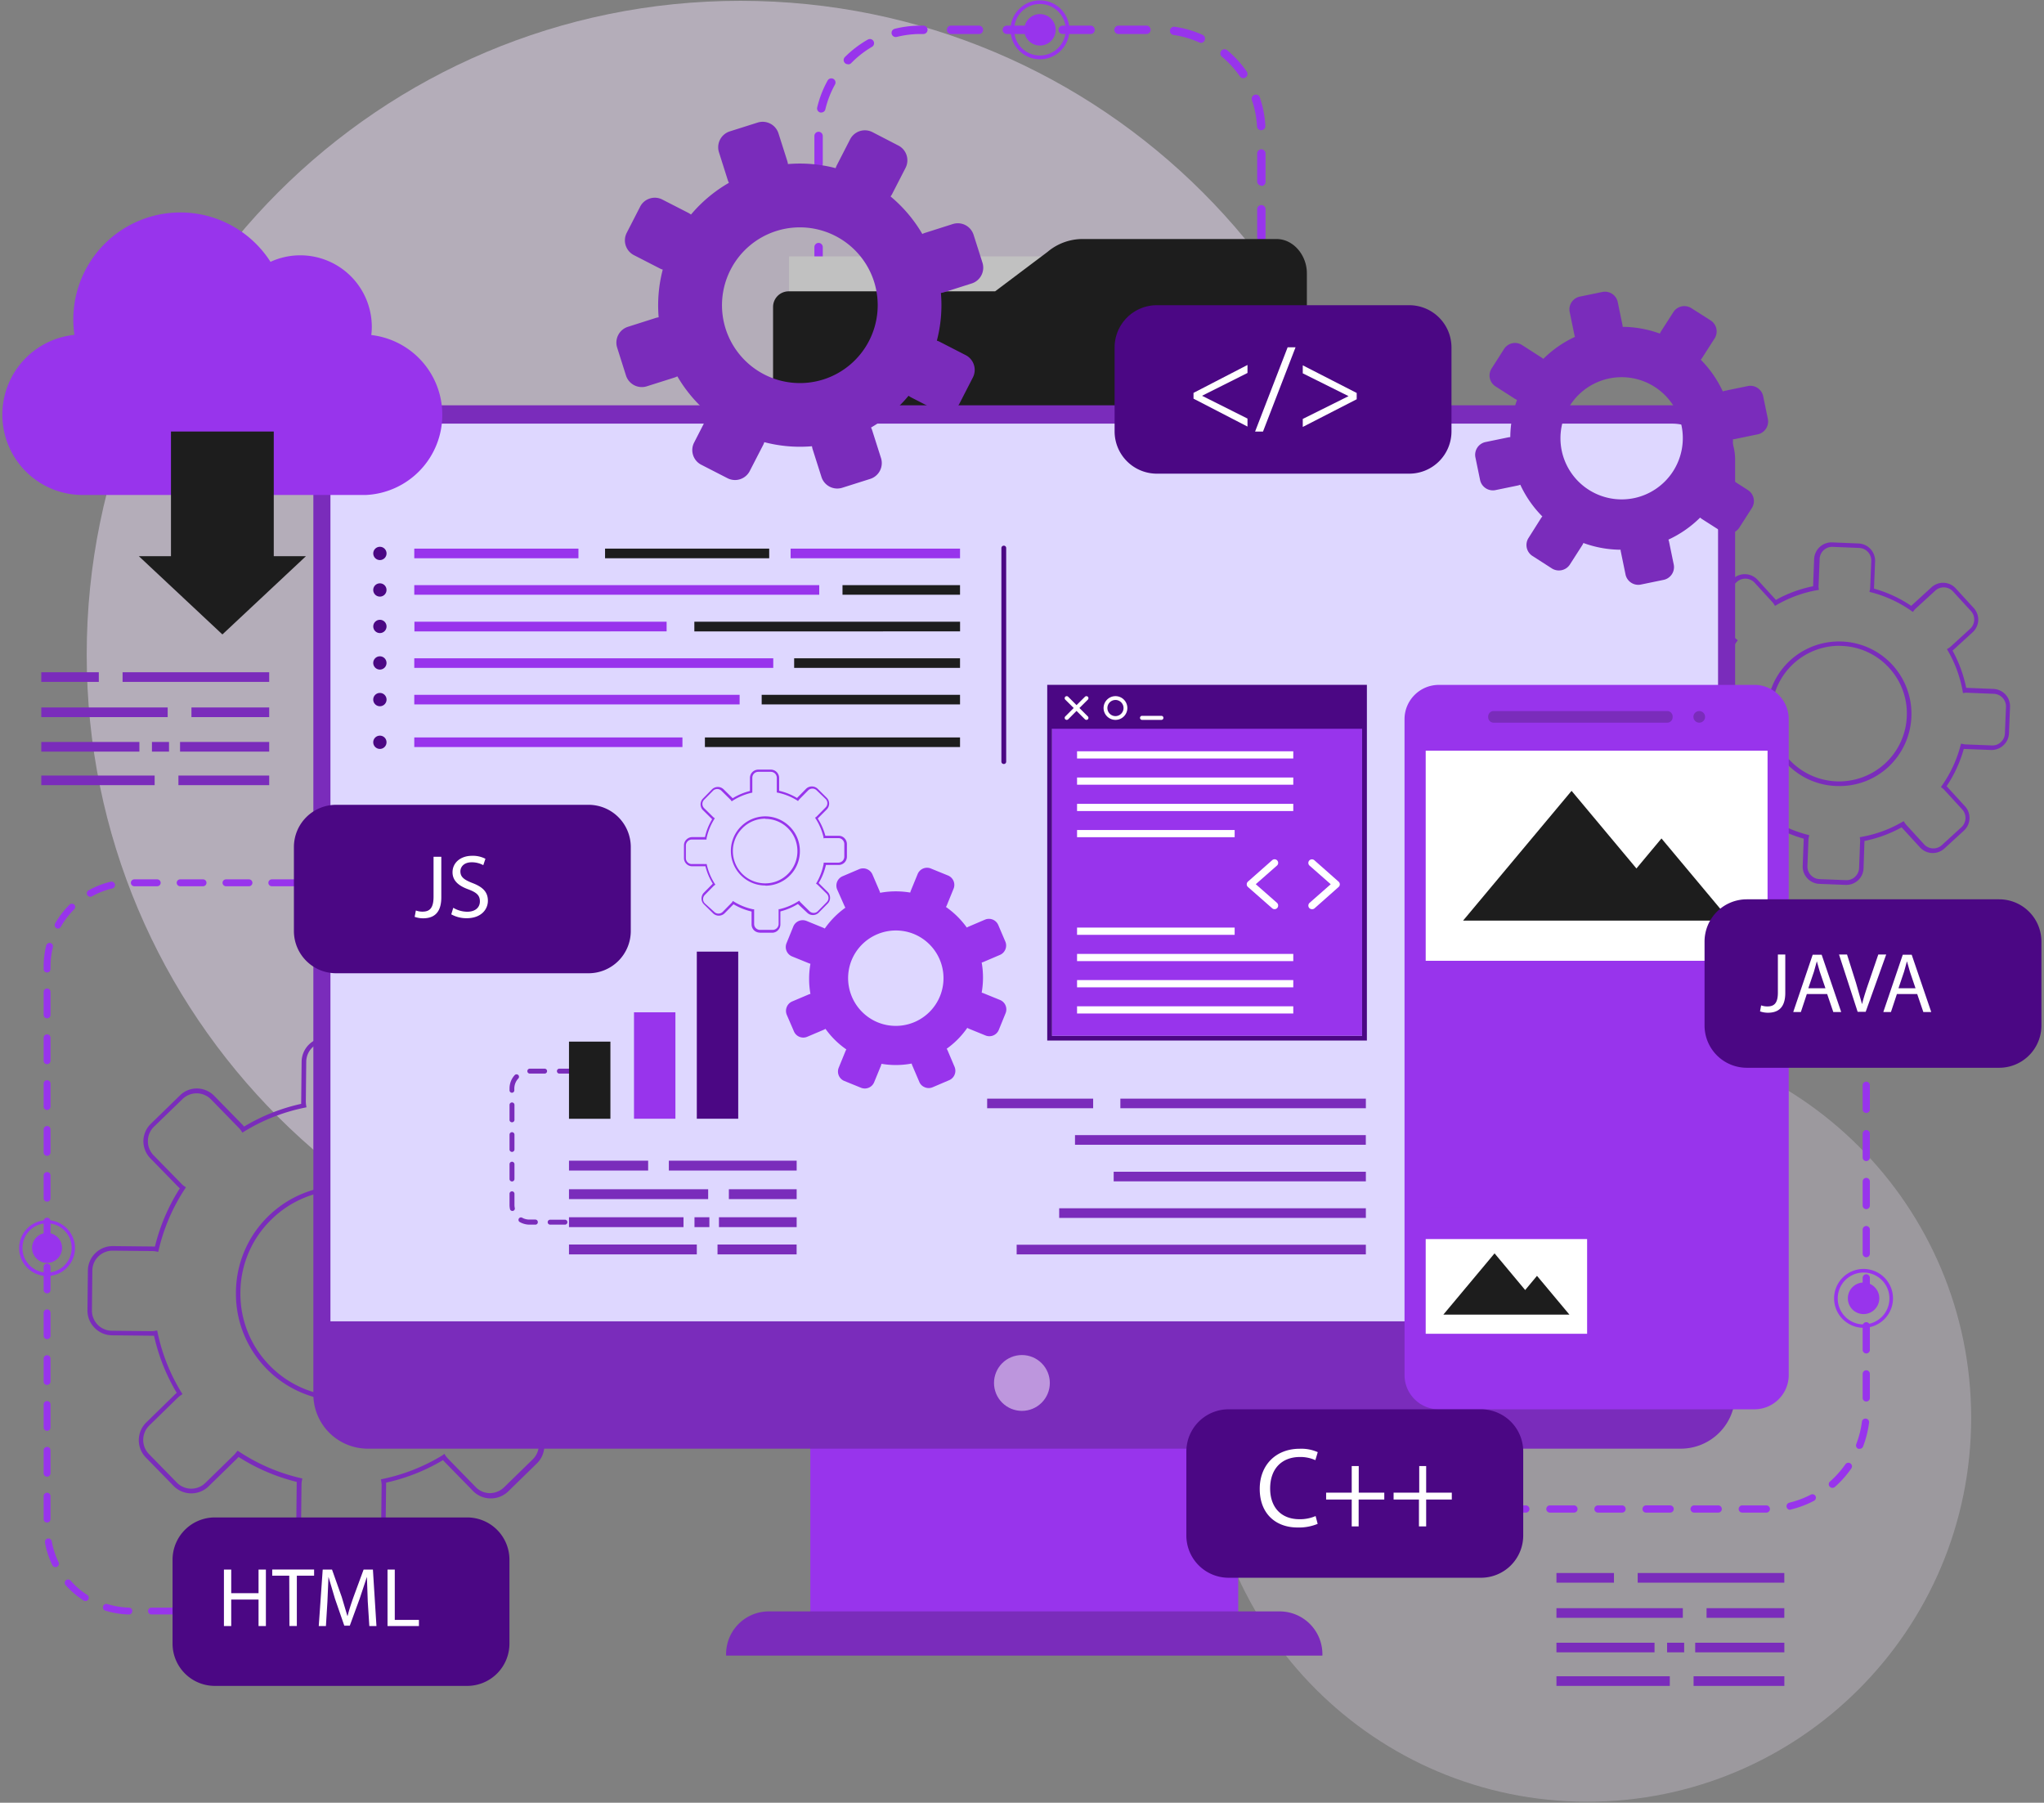 <svg xmlns="http://www.w3.org/2000/svg" xmlns:xlink="http://www.w3.org/1999/xlink" width="474" height="418" fill="none" xmlns:v="https://vecta.io/nano"><rect width="100%" height="100%" fill="#808080" stroke="none"/><style><![CDATA[.B{fill:#9834ec}.C{fill:#7a2cbb}.D{fill:#1d1d1d}.E{fill:#fff}.F{fill:#4b0784}]]></style><g opacity=".45"><path d="M368.092 417.772c49.164 0 89.019-39.855 89.019-89.019s-39.855-89.02-89.019-89.02-89.02 39.856-89.02 89.02 39.856 89.019 89.02 89.019z" fill="#bfb8c4"/><path d="M171.71 303.396c83.728 0 151.603-67.875 151.603-151.603S255.438.19 171.71.19 20.107 68.065 20.107 151.793 87.982 303.396 171.71 303.396z" fill="#f3e4ff"/></g><path d="M428.194 205.183h-.162l-6.129-.237c-.525-.02-1.042-.144-1.52-.365a3.98 3.98 0 0 1-1.263-.919 3.95 3.95 0 0 1-.828-1.327c-.185-.493-.271-1.018-.251-1.544l.237-6.128v-.195a29.93 29.93 0 0 1-8.632-3.992l-.13.129-4.521 4.144c-.783.716-1.818 1.093-2.878 1.046a4 4 0 0 1-2.776-1.294l-4.143-4.532a3.97 3.97 0 0 1-.828-1.327 3.96 3.96 0 0 1-.251-1.543 3.97 3.97 0 0 1 .368-1.522c.222-.478.537-.907.926-1.262l4.522-4.144.14-.118c-1.494-2.697-2.561-5.609-3.162-8.633h-.194l-6.129-.237a4 4 0 0 1-1.52-.364 3.99 3.99 0 0 1-1.264-.92c-.361-.383-.642-.834-.827-1.327a3.96 3.96 0 0 1-.252-1.543l.238-6.129a3.98 3.98 0 0 1 1.284-2.784c.382-.362.833-.643 1.326-.829s1.018-.27 1.544-.25l6.14.237h.183a30.23 30.23 0 0 1 3.992-8.632l-.129-.129-4.144-4.532a4.01 4.01 0 0 1-.826-1.328c-.185-.492-.271-1.016-.253-1.542.047-1.063.513-2.064 1.295-2.784l4.532-4.144a4.02 4.02 0 0 1 2.878-1.042c1.06.047 2.058.511 2.776 1.291l4.144 4.531.118.141a29.89 29.89 0 0 1 8.633-3.173v-.183l.237-6.129c.048-1.059.51-2.057 1.287-2.777a4.04 4.04 0 0 1 2.867-1.075l6.14.248c1.059.045 2.057.507 2.777 1.285s1.102 1.81 1.064 2.869l-.248 6.129c.005.065.005.13 0 .194 3.075.855 5.99 2.203 8.632 3.993l.13-.13 4.532-4.143a3.96 3.96 0 0 1 1.331-.83c.495-.185 1.022-.27 1.549-.249a3.95 3.95 0 0 1 1.517.369c.476.222.903.537 1.257.926l4.143 4.521a4 4 0 0 1 .828 1.332 3.99 3.99 0 0 1 .251 1.549 3.98 3.98 0 0 1-.37 1.516c-.223.476-.537.903-.925 1.257l-4.532 4.143-.129.119c1.487 2.7 2.553 5.611 3.161 8.632h.195l6.128.248c1.06.045 2.058.507 2.778 1.286s1.102 1.809 1.064 2.869l-.248 6.128c-.017.529-.141 1.049-.363 1.53s-.54.91-.932 1.265a4 4 0 0 1-2.86 1.079l-6.128-.237h-.195a29.83 29.83 0 0 1-3.981 8.632l.118.129 4.144 4.522a4 4 0 0 1 1.046 2.878c-.046 1.06-.512 2.059-1.294 2.776l-4.521 4.143a4 4 0 0 1-2.879 1.046c-1.06-.046-2.058-.512-2.776-1.294l-4.143-4.521c-.045-.042-.085-.089-.119-.14-2.697 1.493-5.608 2.559-8.632 3.161v.194l-.205 6.161c-.019.53-.145 1.05-.369 1.53a3.98 3.98 0 0 1-.936 1.265c-.727.661-1.673 1.03-2.655 1.036zm-18.71-16.185l.432.302c2.774 1.942 5.873 3.374 9.15 4.23l.496.129-.108.507a3.78 3.78 0 0 0-.075.507l-.238 6.14c-.016.383.045.765.178 1.125a2.9 2.9 0 0 0 .599.968 2.91 2.91 0 0 0 2.029.939l6.128.237a2.87 2.87 0 0 0 1.125-.17c.359-.132.689-.334.969-.596s.515-.575.678-.925.255-.728.271-1.114l.238-6.129c.016-.169.016-.338 0-.507l-.076-.518.518-.097a28.43 28.43 0 0 0 9.215-3.367l.453-.248.27.432c.092.142.197.276.313.399l4.143 4.532c.259.283.57.513.917.675s.723.255 1.106.272a2.92 2.92 0 0 0 1.126-.173 2.91 2.91 0 0 0 .973-.591l4.532-4.143c.57-.525.909-1.254.944-2.029s-.239-1.53-.761-2.104l-4.154-4.532c-.112-.122-.234-.234-.367-.334l-.41-.313.292-.421c1.939-2.782 3.374-5.882 4.24-9.161l.13-.496.507.108c.166.042.336.067.507.075l6.129.238a2.82 2.82 0 0 0 1.126-.166c.36-.132.689-.336.967-.6.285-.26.515-.575.676-.925s.251-.729.263-1.115l.248-6.129c.029-.773-.25-1.527-.776-2.096s-1.256-.905-2.029-.936l-6.129-.248a4.07 4.07 0 0 0-.518 0l-.518.076-.086-.507a28.92 28.92 0 0 0-3.367-9.226l-.259-.442.432-.281a3.76 3.76 0 0 0 .41-.302l4.521-4.144a2.9 2.9 0 0 0 .676-.919 2.92 2.92 0 0 0 .273-1.109c.019-.384-.039-.768-.171-1.129a2.88 2.88 0 0 0-.595-.975l-4.143-4.521a2.85 2.85 0 0 0-.918-.682c-.348-.163-.726-.254-1.111-.268a2.89 2.89 0 0 0-1.129.17c-.362.132-.693.335-.975.596l-4.521 4.144c-.129.112-.244.239-.345.377l-.313.4-.421-.292a28.64 28.64 0 0 0-9.15-4.23l-.507-.129.118-.507a2.74 2.74 0 0 0 .065-.518l.248-6.129a2.92 2.92 0 0 0-.775-2.096c-.526-.569-1.256-.905-2.03-.936l-6.14-.248a2.9 2.9 0 0 0-1.126.177 2.91 2.91 0 0 0-1.642 1.519 2.92 2.92 0 0 0-.264 1.109l-.237 6.14c-.022.168-.022.339 0 .507l.065.518-.508.086c-3.241.588-6.358 1.727-9.214 3.367l-.454.259-.269-.432a4 4 0 0 0-.313-.41l-4.144-4.521a2.93 2.93 0 0 0-2.028-.943c-.775-.035-1.531.238-2.104.76l-4.522 4.143c-.569.526-.91 1.254-.949 2.029a2.9 2.9 0 0 0 .162 1.157c.132.371.337.711.604 1.001l4.143 4.521c.118.123.245.239.378.345l.41.313-.302.421c-1.931 2.781-3.362 5.877-4.23 9.15l-.129.507-.507-.119c-.168-.032-.337-.054-.507-.064l-6.14-.238c-.766-.03-1.514.241-2.083.756a2.93 2.93 0 0 0-.949 2.05l-.238 6.129c-.029.773.25 1.527.776 2.096s1.256.905 2.03.936l6.129.237a2.04 2.04 0 0 0 .518 0l.507-.065.097.507c.59 3.245 1.728 6.365 3.366 9.226l.249.442-.432.281c-.142.088-.276.189-.399.302l-4.532 4.144a2.91 2.91 0 0 0-.939 2.028 2.92 2.92 0 0 0 .766 2.158l4.144 4.521c.258.283.57.513.917.675s.723.255 1.106.272.765-.041 1.125-.172.691-.332.974-.591l4.531-4.144c.126-.112.239-.239.335-.377l.313-.518zm17.059-6.744h-.755a16.65 16.65 0 0 1-11.654-5.395c-1.495-1.624-2.653-3.528-3.407-5.603s-1.088-4.278-.984-6.482c.087-2.202.608-4.366 1.534-6.366a16.73 16.73 0 0 1 3.861-5.288 16.83 16.83 0 0 1 23.738 1.079c3.001 3.293 4.572 7.642 4.369 12.093a16.82 16.82 0 0 1-5.448 11.646c-3.079 2.797-7.094 4.341-11.254 4.327v-.011zm0-32.511a15.66 15.66 0 0 0-10.607 4.122c-1.524 1.393-2.758 3.075-3.63 4.947s-1.365 3.898-1.452 5.962c-.108 2.059.193 4.12.885 6.063s1.764 3.729 3.151 5.256c2.818 3.068 6.738 4.895 10.9 5.079a15.74 15.74 0 0 0 11.306-4.098 15.64 15.64 0 0 0 3.634-4.945c.872-1.872 1.364-3.899 1.448-5.963a15.58 15.58 0 0 0-.915-6.066 15.59 15.59 0 0 0-3.185-5.243c-1.391-1.528-3.071-2.764-4.944-3.636a15.58 15.58 0 0 0-5.965-1.446l-.626-.032z" class="C"/><g class="B"><path d="M90.654 374.352H88.27c-.212 0-.415-.084-.565-.234a.8.8 0 0 1-.234-.564.8.8 0 0 1 .799-.788h2.385a.8.8 0 0 1 .799.788.8.8 0 0 1-.234.564c-.15.15-.353.234-.565.234zm-7.693 0h-5.32a.8.8 0 0 1-.799-.798.8.8 0 0 1 .799-.788h5.32c.209 0 .409.083.557.231s.231.348.231.557-.083.411-.23.56-.348.235-.558.238zm-10.628 0h-5.32a.8.8 0 0 1-.798-.798.8.8 0 0 1 .798-.788h5.32c.209 0 .409.083.557.231s.231.348.231.557-.083.411-.23.56-.348.235-.558.238zm-10.628 0h-5.32a.8.8 0 0 1-.565-.234c-.074-.074-.133-.162-.173-.259a.8.8 0 0 1-.061-.305.8.8 0 0 1 .799-.788h5.32c.209 0 .409.083.557.231s.231.348.231.557a.8.8 0 0 1-.23.56c-.147.15-.348.235-.558.238zm-10.628 0h-5.32c-.212 0-.415-.084-.565-.234a.8.8 0 0 1-.234-.564.8.8 0 0 1 .799-.788h5.32c.209 0 .409.083.557.231s.231.348.231.557-.083.411-.23.56-.348.235-.558.238zm-10.628 0h-5.32a.8.8 0 0 1-.798-.798.8.8 0 0 1 .798-.788h5.341c.209 0 .409.083.557.231s.231.348.231.557-.083.411-.23.56-.348.235-.558.238h-.022zm-10.628 0c-1.831-.047-3.647-.349-5.395-.896a.77.77 0 0 1-.272-.147c-.08-.067-.146-.149-.194-.241s-.078-.193-.086-.297.003-.208.035-.307a.8.8 0 0 1 .388-.469c.186-.099.403-.121.605-.06a18.7 18.7 0 0 0 5.017.831.79.79 0 0 1 .302.069.78.78 0 0 1 .252.181c.071.076.127.166.163.264s.053.202.049.306a.79.79 0 0 1-.265.571c-.081.072-.176.126-.279.16s-.212.045-.32.035zm-10.024-3.118a.78.78 0 0 1-.432-.13 20.15 20.15 0 0 1-4.176-3.582.8.8 0 0 1 .065-1.079c.079-.07.171-.124.271-.158a.8.8 0 0 1 .614.041c.095.047.179.112.248.192 1.125 1.273 2.417 2.388 3.841 3.313a.79.79 0 0 1 .34.491c.044.202.008.413-.102.588-.077.104-.178.188-.294.244s-.245.084-.374.08zm-6.949-7.866c-.149-.002-.295-.045-.421-.125s-.227-.194-.291-.329c-.807-1.661-1.381-3.425-1.705-5.244a.81.81 0 0 1 .135-.596c.121-.173.305-.292.513-.332.209-.034.423.014.596.135a.81.81 0 0 1 .332.513c.295 1.676.821 3.303 1.565 4.834.047.095.075.199.082.306a.8.8 0 0 1-.043.313c-.035.101-.09.193-.162.272a.8.8 0 0 1-.255.188c-.109.048-.227.07-.345.065zm-1.931-10.337a.8.8 0 0 1-.799-.799v-5.309c0-.211.084-.415.234-.564s.353-.234.565-.234.415.084.565.234.234.353.234.564v5.309a.8.8 0 0 1-.799.799zm0-10.629c-.212 0-.415-.084-.565-.234s-.234-.352-.234-.564v-5.309a.8.8 0 0 1 .799-.799.8.8 0 0 1 .799.799v5.33a.8.8 0 0 1-.799.777zm0-10.628c-.212 0-.415-.084-.565-.234a.8.8 0 0 1-.234-.565v-5.308a.8.8 0 0 1 .234-.565c.15-.15.353-.234.565-.234s.415.084.565.234a.8.8 0 0 1 .234.565v5.308a.8.8 0 0 1-.234.565c-.15.15-.353.234-.565.234zm0-10.629a.8.8 0 0 1-.799-.798v-5.309c0-.212.084-.415.234-.564s.353-.234.565-.234.415.084.565.234.234.352.234.564v5.309a.8.8 0 0 1-.799.777v.021zm0-10.628c-.212 0-.415-.084-.565-.234a.8.8 0 0 1-.234-.564v-5.309a.8.8 0 0 1 .234-.565c.15-.15.353-.234.565-.234s.415.084.565.234a.8.8 0 0 1 .234.565v5.309a.8.8 0 0 1-.234.564c-.15.15-.353.234-.565.234zm0-10.628c-.212 0-.415-.084-.565-.234a.8.8 0 0 1-.234-.565v-5.309a.8.8 0 0 1 .234-.564c.15-.15.353-.234.565-.234s.415.084.565.234a.8.8 0 0 1 .234.564v5.309a.8.8 0 0 1-.234.565c-.15.15-.353.234-.565.234zm0-10.629a.8.8 0 0 1-.799-.798v-5.309a.79.79 0 0 1 .061-.305c.04-.097.099-.185.173-.259a.8.8 0 0 1 .565-.234.8.8 0 0 1 .565.234c.074.074.133.162.173.259a.79.79 0 0 1 .061.305v5.309a.8.8 0 0 1-.799.798zm0-10.628c-.212 0-.415-.084-.565-.234a.8.8 0 0 1-.234-.564v-5.266a.8.8 0 0 1 .799-.799.8.8 0 0 1 .799.799v5.309a.8.8 0 0 1-.799.755zm0-10.628c-.212 0-.415-.084-.565-.234a.8.8 0 0 1-.234-.565v-5.309a.8.8 0 0 1 .234-.564c.15-.15.353-.234.565-.234s.415.084.565.234a.8.8 0 0 1 .234.564v5.277c.004.107-.013.215-.051.315a.79.79 0 0 1-.434.452c-.099.042-.206.064-.313.064zm0-10.629c-.212 0-.415-.084-.565-.234s-.234-.352-.234-.564v-5.309a.8.8 0 0 1 .799-.798.8.8 0 0 1 .799.798v5.309c0 .212-.084.415-.234.564s-.353.234-.565.234zm0-10.628c-.212 0-.415-.084-.565-.234a.8.8 0 0 1-.234-.565v-5.308a.8.8 0 0 1 .234-.565c.15-.15.353-.234.565-.234s.415.084.565.234a.8.8 0 0 1 .234.565v5.308a.8.8 0 0 1-.234.565c-.15.15-.353.234-.565.234zm0-10.628a.8.8 0 0 1-.799-.799v-5.309c0-.105.021-.208.061-.305s.099-.185.173-.259a.8.8 0 0 1 .259-.173c.097-.041.201-.061.306-.061s.209.02.306.061a.8.8 0 0 1 .259.173c.074.074.133.162.173.259s.061.2.061.305v5.309a.8.8 0 0 1-.799.799zm0-10.629c-.212 0-.415-.084-.565-.234s-.234-.353-.234-.564v-.54a20.41 20.41 0 0 1 .604-4.92.81.81 0 0 1 .37-.483c.181-.107.397-.139.601-.089.101.025.196.07.279.132a.79.79 0 0 1 .207.229c.053.089.088.188.103.291a.79.79 0 0 1-.017.308 18.81 18.81 0 0 0-.55 4.532v.54c0 .211-.084.415-.234.564s-.353.234-.565.234zm2.557-10.175a.77.77 0 0 1-.399-.108.78.78 0 0 1-.233-.202.8.8 0 0 1-.137-.277.79.79 0 0 1 .079-.6c.914-1.603 2.043-3.073 3.356-4.37a.8.8 0 0 1 1.079 0 .79.79 0 0 1 .214.54c0 .2-.076.393-.214.539-1.211 1.198-2.253 2.556-3.097 4.036a.82.82 0 0 1-.626.442h-.021zm7.467-7.381c-.143.001-.283-.037-.407-.109s-.225-.176-.295-.301c-.051-.091-.084-.191-.096-.295a.79.79 0 0 1 .026-.31c.029-.1.078-.194.144-.275a.8.8 0 0 1 .239-.199 19.59 19.59 0 0 1 5.136-1.996.8.8 0 0 1 .96.594.8.8 0 0 1-.593.96c-1.656.389-3.251 1.006-4.737 1.834a.78.78 0 0 1-.378.097zm132.428-2.438h-5.309a.8.8 0 0 1-.798-.799.8.8 0 0 1 .798-.798h5.309a.8.8 0 0 1 .799.798.8.8 0 0 1-.799.799zm-10.628 0h-5.309a.8.8 0 0 1-.798-.799.8.8 0 0 1 .798-.798h5.309c.212 0 .415.084.564.234a.8.8 0 0 1 0 1.129c-.149.15-.352.234-.564.234zm-10.629 0h-5.319a.8.8 0 0 1-.565-.234c-.149-.15-.234-.353-.234-.565a.8.8 0 0 1 .799-.798h5.309c.211 0 .415.084.564.234a.8.8 0 0 1 .234.564c0 .21-.082.412-.23.561s-.348.235-.558.238zm-10.628 0h-5.309c-.211 0-.415-.084-.564-.234a.8.8 0 0 1 0-1.129c.149-.15.353-.234.564-.234h5.309a.8.8 0 0 1 .799.798c0 .212-.085.415-.234.565a.8.8 0 0 1-.565.234zm-10.628 0h-5.309a.8.8 0 0 1-.565-.234c-.149-.15-.234-.353-.234-.565a.8.8 0 0 1 .799-.798h5.309c.211 0 .415.084.564.234a.8.8 0 0 1 0 1.129c-.149.15-.353.234-.564.234zm-10.629 0h-5.308c-.212 0-.415-.084-.565-.234a.8.8 0 0 1 0-1.129c.15-.15.353-.234.565-.234h5.308c.105 0 .209.021.306.061s.185.099.259.173.133.162.173.259a.8.8 0 0 1-.173.87.8.8 0 0 1-.565.234zm-10.628 0h-5.309c-.212 0-.415-.084-.565-.234a.8.8 0 0 1 0-1.129c.15-.15.353-.234.565-.234h5.309c.212 0 .415.084.565.234a.8.8 0 0 1 0 1.129c-.15.15-.353.234-.565.234zm-10.628 0H73.66a.8.8 0 0 1-.798-.799.8.8 0 0 1 .798-.798h5.309c.212 0 .415.084.565.234a.8.8 0 0 1 0 1.129c-.15.15-.353.234-.565.234zm-10.628 0h-5.309c-.212 0-.415-.084-.565-.234a.8.8 0 0 1 0-1.129c.15-.15.353-.234.565-.234h5.309a.8.8 0 0 1 .798.798.8.8 0 0 1-.798.799zm-10.628 0h-5.309a.8.8 0 0 1-.565-.234c-.074-.074-.133-.162-.173-.259a.8.8 0 0 1 0-.611c.04-.097.099-.185.173-.259a.8.8 0 0 1 .565-.234h5.33a.8.8 0 0 1 .798.798.8.8 0 0 1-.798.799h-.022zm-10.628 0h-5.309a.8.8 0 0 1-.799-.799.8.8 0 0 1 .799-.798h5.309c.212 0 .415.084.565.234a.8.8 0 0 1 0 1.129c-.15.15-.353.234-.565.234zm-10.628 0h-5.309a.8.8 0 0 1-.799-.799.8.8 0 0 1 .799-.798h5.309a.8.8 0 0 1 .798.798.8.8 0 0 1-.798.799z"/><path d="M10.915 292.832c1.919 0 3.474-1.555 3.474-3.474s-1.556-3.475-3.474-3.475-3.474 1.556-3.474 3.475 1.556 3.474 3.474 3.474zm0 3.043c-1.717 0-3.364-.682-4.578-1.896s-1.896-2.861-1.896-4.578.682-3.364 1.896-4.578 2.861-1.896 4.578-1.896 3.364.682 4.578 1.896 1.896 2.861 1.896 4.578-.682 3.364-1.896 4.578-2.861 1.896-4.578 1.896zm0-12.225c-1.515.003-2.967.606-4.037 1.679a5.72 5.72 0 0 0-1.671 4.04 5.71 5.71 0 0 0 5.708 5.708 5.71 5.71 0 0 0 5.708-5.708 5.72 5.72 0 0 0-1.671-4.04c-1.07-1.073-2.522-1.676-4.037-1.679zm178.913-102.443a.97.97 0 0 1-.687-.284c-.182-.183-.285-.43-.285-.687v-6.474a.97.97 0 0 1 .972-.971c.127 0 .253.025.371.074a.97.97 0 0 1 .315.21c.09.09.162.197.211.315a.97.97 0 0 1 .074.372v6.474a.97.97 0 0 1-.074.372c-.049.117-.121.224-.211.315a.97.97 0 0 1-.315.21c-.118.049-.244.074-.371.074zm0-12.948a.97.97 0 0 1-.972-.971v-6.475c0-.127.026-.252.075-.37s.12-.223.211-.312a.95.95 0 0 1 .315-.208.98.98 0 0 1 .371-.07.97.97 0 0 1 .971.96v6.475c.001.129-.023.257-.071.376a.98.98 0 0 1-.209.321c-.09.092-.198.166-.316.216a.97.97 0 0 1-.375.079v-.021zm0-12.949a.97.97 0 0 1-.972-.971v-6.474a.97.97 0 0 1 .972-.971c.127 0 .253.025.371.074a.96.96 0 0 1 .315.211c.09.09.162.197.211.315s.074.244.074.371v6.474c.004.131-.018.26-.065.382s-.117.232-.208.326a.97.97 0 0 1-.698.296v-.033zm0-12.948a.97.97 0 0 1-.972-.971v-6.474a.97.97 0 0 1 .972-.971c.127 0 .253.025.371.074a.97.97 0 0 1 .315.21c.09.09.162.197.211.315a.97.97 0 0 1 .074.372v6.474a1 1 0 0 1-.268.719c-.091.095-.2.172-.321.224a.97.97 0 0 1-.382.082v-.054zm0-12.948a.97.97 0 0 1-.687-.284c-.182-.183-.285-.43-.285-.687v-6.474a.97.97 0 0 1 .972-.971.98.98 0 0 1 .971.971v6.474a.96.96 0 0 1-.055.391.97.97 0 0 1-.206.338c-.091.097-.201.174-.323.227a.97.97 0 0 1-.387.08v-.065zm0-12.948a.97.97 0 0 1-.972-.971v-6.475a.97.97 0 0 1 .972-.971c.127 0 .253.025.371.074s.225.121.315.211.162.197.211.315.074.244.074.371v6.475a.98.98 0 0 1-.048.398c-.043.128-.113.245-.204.345a.96.96 0 0 1-.327.233c-.124.054-.257.082-.392.081v-.086zm102.679-11.654a.97.97 0 0 1-.971-.971v-3.582a.97.97 0 1 1 1.942 0v3.582c.012.135-.004.27-.047.398a.97.97 0 0 1-.205.345c-.091.1-.202.179-.326.233s-.258.082-.393.082v-.087zm-102.679-1.284c-.127.002-.253-.022-.371-.07a.95.95 0 0 1-.315-.207.96.96 0 0 1-.286-.683v-6.474c0-.257.103-.504.285-.687a.97.97 0 0 1 .687-.284.98.98 0 0 1 .971.971v6.474a.98.98 0 0 1-.051.395c-.044.126-.114.243-.206.341s-.201.177-.324.23-.256.081-.39.081v-.087zm102.679-8.762a.97.97 0 0 1-.971-.971v-6.474a.96.96 0 0 1 .074-.37c.049-.117.121-.224.211-.313s.198-.16.315-.208a.96.96 0 0 1 .371-.07 1 1 0 0 1 .371.07.95.95 0 0 1 .526.52.96.96 0 0 1 .074.37v6.474a.98.98 0 0 1-.047.398.97.97 0 0 1-.531.578c-.124.054-.258.082-.393.081v-.086zm-102.679-4.165a.97.97 0 0 1-.972-.971v-6.474a.97.97 0 1 1 1.943 0v6.474a.98.98 0 0 1-.048.398.97.97 0 0 1-.204.345.98.98 0 0 1-.327.233.97.97 0 0 1-.392.081v-.086zm102.679-8.772a.97.97 0 0 1-.971-.971v-6.474a.97.97 0 1 1 1.942 0v6.474a.98.98 0 0 1-.047.398.97.97 0 0 1-.205.345c-.091.1-.202.179-.326.233s-.258.082-.393.081v-.086zm-102.679-4.154a.97.97 0 0 1-.972-.971V70.23a.97.97 0 1 1 1.943 0v6.474a.99.99 0 0 1-.051.396c-.044.127-.114.244-.205.343a.98.98 0 0 1-.715.318v-.086zm102.679-8.772a.97.97 0 0 1-.971-.971v-6.474a.97.97 0 1 1 1.942 0v6.474c.012.135-.004.27-.047.398a.97.97 0 0 1-.205.345c-.091.1-.202.179-.326.233s-.258.082-.393.081v-.086zm-102.679-4.165a.97.97 0 0 1-.972-.971v-6.474a.97.97 0 0 1 .972-.971.98.98 0 0 1 .971.971v6.474a.98.98 0 0 1-.048.398.97.97 0 0 1-.204.345.98.98 0 0 1-.327.233.97.97 0 0 1-.392.081v-.086zm102.679-8.772a.97.97 0 0 1-.971-.971V48.52a.97.97 0 0 1 1.658-.687.97.97 0 0 1 .284.687v6.474a.98.98 0 0 1-.047.398c-.044.128-.113.245-.205.345s-.202.179-.326.233-.258.082-.393.081v-.086zm-102.679-4.154a.97.97 0 0 1-.972-.971v-6.474a.97.97 0 1 1 1.943 0v6.474a.98.98 0 0 1-.048.398.97.97 0 0 1-.204.345.98.98 0 0 1-.327.233.97.97 0 0 1-.392.081v-.086zm102.679-8.772a.97.97 0 0 1-.971-.971v-6.474a.97.97 0 0 1 1.658-.687.97.97 0 0 1 .284.687v6.474a.98.98 0 0 1-.047.398c-.044.128-.113.245-.205.345s-.202.179-.326.233-.258.082-.393.081v-.086zm-102.679-4.08c-.127.001-.253-.022-.371-.07s-.225-.118-.315-.207a.95.95 0 0 1-.211-.313.96.96 0 0 1-.075-.37v-6.474a.97.97 0 0 1 .972-.971.98.98 0 0 1 .971.971V38a.97.97 0 0 1-.971.96zm102.636-8.762a.96.96 0 0 1-.96-.917 22.73 22.73 0 0 0-1.187-6.064.97.97 0 0 1 .604-1.23.97.97 0 0 1 1.23.604 24.72 24.72 0 0 1 1.284 6.582.95.95 0 0 1-.053.374.96.96 0 0 1-.193.325.97.97 0 0 1-.304.225.96.96 0 0 1-.367.09l-.054.011zm-102.011-4.111h-.226c-.25-.059-.467-.215-.603-.433a.97.97 0 0 1-.12-.732 24.55 24.55 0 0 1 2.428-6.258.98.98 0 0 1 1.615-.13c.079.101.137.216.171.34a.97.97 0 0 1 .028.379.98.98 0 0 1-.12.361 22.8 22.8 0 0 0-2.234 5.762.96.96 0 0 1-.939.712zm97.868-7.963a.96.96 0 0 1-.452-.111.97.97 0 0 1-.347-.31 22.67 22.67 0 0 0-4.176-4.564.97.97 0 0 1-.343-.661c-.011-.127.003-.255.041-.377a.97.97 0 0 1 .184-.332.95.95 0 0 1 .293-.237c.112-.059.235-.095.362-.106s.254.003.374.041.233.101.33.183a24.71 24.71 0 0 1 4.532 4.953.97.97 0 0 1 .155.726c-.047.253-.192.477-.403.623-.159.11-.347.17-.54.173h-.01zm-91.717-3.237a.95.95 0 0 1-.368-.073.97.97 0 0 1-.312-1.578c1.584-1.584 3.373-2.949 5.32-4.057a.94.94 0 0 1 .36-.123.96.96 0 0 1 .381.027.97.97 0 0 1 .34.173c.1.08.184.179.246.291.124.224.156.487.087.734a.97.97 0 0 1-.454.583 23.04 23.04 0 0 0-4.856 3.82.97.97 0 0 1-.69.237l-.054-.032zm81.854-4.974a.84.84 0 0 1-.388-.086 22.66 22.66 0 0 0-5.935-1.726.97.97 0 0 1-.82-1.079.96.96 0 0 1 1.079-.82 24.38 24.38 0 0 1 6.474 1.877.97.97 0 0 1 .486 1.284.96.96 0 0 1-.842.583l-.054-.032zm-70.74-1.327a.97.97 0 0 1-.595-.206c-.17-.133-.291-.319-.344-.528a.97.97 0 0 1 .712-1.176c1.959-.488 3.97-.734 5.989-.734h.647a.97.97 0 1 1 0 1.942h-.647a22.66 22.66 0 0 0-5.525.68l-.237.022zm58.137-.701h-6.474a.97.97 0 1 1 0-1.942h6.474a.97.97 0 0 1 .695 1.65.97.97 0 0 1-.673.292h-.022zm-12.948 0h-6.474c-.257 0-.504-.102-.687-.284a.97.97 0 0 1-.284-.687c.003-.257.106-.502.287-.684a.98.98 0 0 1 .684-.288h6.474a.97.97 0 0 1 .961.971.96.96 0 0 1-.918.971h-.043zm-12.948 0h-6.474a.97.97 0 1 1 0-1.942h6.474c.257 0 .505.102.687.284a.97.97 0 0 1-.633 1.658h-.054zm-12.948 0h-6.474a.96.96 0 0 1-.37-.074.95.95 0 0 1-.521-.526.98.98 0 0 1-.07-.371.97.97 0 0 1 .961-.971h6.474a.98.98 0 0 1 .971.971.97.97 0 0 1-.842.971h-.129z"/><path d="M241.167 10.56a3.65 3.65 0 0 0 3.647-3.647 3.65 3.65 0 0 0-3.647-3.647c-2.015 0-3.647 1.633-3.647 3.647s1.632 3.647 3.647 3.647zm0 3.183a6.84 6.84 0 0 1-6.83-6.83 6.84 6.84 0 0 1 6.83-6.83 6.84 6.84 0 0 1 6.83 6.831 6.84 6.84 0 0 1-6.83 6.83zm0-12.819a6 6 0 0 0-4.231 1.757 5.99 5.99 0 0 0-1.757 4.231 5.99 5.99 0 0 0 1.756 4.235 6.01 6.01 0 0 0 10.221-4.235 6 6 0 0 0-5.989-5.989z"/></g><path d="M245.516 59.45h-62.53v10.693h62.53V59.45z" fill="#c1c1c1"/><path d="M296.046 55.425h-44.704a12.6 12.6 0 0 0-8.427 2.989l-12.15 9.139H182.9c-.476-.002-.947.091-1.387.272s-.839.447-1.176.783-.604.735-.786 1.174-.277.91-.277 1.386v66.22c.02.947.411 1.849 1.089 2.511s1.589 1.031 2.537 1.028h116.534c.476.001.947-.091 1.387-.272a3.6 3.6 0 0 0 1.176-.783 3.63 3.63 0 0 0 .787-1.174 3.62 3.62 0 0 0 .276-1.386V63.453c.054-4.23-3.119-8.028-7.014-8.028z" class="D"/><path d="M83.695 359.246h-.065l-9.236-.097a5.7 5.7 0 0 1-4.046-1.727 5.67 5.67 0 0 1-1.233-1.879c-.282-.702-.42-1.454-.407-2.21l.097-9.226v-.496c-4.782-1.178-9.338-3.132-13.488-5.784-.099.126-.208.245-.324.356l-6.636 6.475c-1.095 1.059-2.566 1.64-4.089 1.615a5.75 5.75 0 0 1-4.036-1.745l-6.474-6.636a5.75 5.75 0 0 1-1.194-1.902c-.269-.707-.396-1.459-.374-2.215s.193-1.5.503-2.189.753-1.311 1.303-1.83l6.625-6.474c.119-.108.237-.216.367-.313a44.44 44.44 0 0 1-5.266-13.25 4.11 4.11 0 0 1-.496 0l-9.237-.097a5.7 5.7 0 0 1-4.046-1.727 5.67 5.67 0 0 1-1.234-1.851 5.68 5.68 0 0 1-.427-2.184l.097-9.237a5.71 5.71 0 0 1 .458-2.196c.296-.694.727-1.323 1.269-1.85a5.72 5.72 0 0 1 4.025-1.64h.065l9.226.097h.507a44.76 44.76 0 0 1 5.773-13.488l-.356-.324-6.474-6.636a5.67 5.67 0 0 1-1.221-1.881c-.278-.702-.413-1.453-.397-2.208a5.7 5.7 0 0 1 .508-2.191c.313-.689.76-1.309 1.316-1.823l6.636-6.474c.535-.534 1.174-.954 1.878-1.232a5.56 5.56 0 0 1 2.212-.387c.755.026 1.498.201 2.186.516s1.305.763 1.818 1.319l6.474 6.625.324.367c4.1-2.459 8.571-4.238 13.24-5.266-.01-.169-.01-.338 0-.507l.097-9.226a5.71 5.71 0 0 1 .458-2.196c.296-.694.728-1.323 1.269-1.85 1.095-1.063 2.564-1.652 4.089-1.64l9.226.097a5.75 5.75 0 0 1 4.044 1.726c1.066 1.089 1.657 2.556 1.642 4.079l-.097 9.237c.01.165.01.331 0 .496a45.07 45.07 0 0 1 13.488 5.784c.103-.127.214-.246.334-.357l6.625-6.474c1.099-1.057 2.571-1.636 4.095-1.612a5.77 5.77 0 0 1 4.041 1.742l6.474 6.625a5.77 5.77 0 0 1-.118 8.136l-6.636 6.474c-.108.108-.238.216-.357.313 2.45 4.108 4.228 8.581 5.266 13.25.165-.01.331-.01.496 0l9.226.097a5.76 5.76 0 0 1 5.697 5.805l-.108 9.237a5.7 5.7 0 0 1-.462 2.211c-.3.698-.737 1.33-1.286 1.857-1.091 1.045-2.546 1.625-4.057 1.618l-9.236-.097h-.496c-1.169 4.785-3.123 9.343-5.784 13.488l.356.324 6.474 6.636c.527.54.941 1.18 1.219 1.882s.414 1.452.4 2.207a5.71 5.71 0 0 1-.47 2.193 5.72 5.72 0 0 1-1.278 1.843l-6.625 6.474c-1.099 1.054-2.568 1.635-4.09 1.618a5.72 5.72 0 0 1-4.23-1.888l-6.474-6.625a3.43 3.43 0 0 1-.324-.367 44.37 44.37 0 0 1-13.196 5.223v.496l-.108 9.236a5.7 5.7 0 0 1-.463 2.211 5.69 5.69 0 0 1-1.285 1.857c-1.059 1.053-2.488 1.649-3.981 1.662zm-28.583-22.865l.432.281a43.72 43.72 0 0 0 14.06 6.043l.507.118-.097.507c-.059.27-.092.545-.097.82l-.097 9.237a4.69 4.69 0 0 0 1.327 3.312c.428.441.94.792 1.505 1.033a4.65 4.65 0 0 0 1.787.37l9.236.097a4.82 4.82 0 0 0 3.302-1.316c.443-.429.796-.942 1.038-1.509a4.65 4.65 0 0 0 .375-1.793l.108-9.236c-.002-.272-.028-.542-.076-.81l-.086-.518.507-.107a43.66 43.66 0 0 0 13.812-5.493l.399-.302.281.432a6.33 6.33 0 0 0 .507.626l6.474 6.636c.85.88 2.014 1.388 3.237 1.413 1.249-.003 2.448-.49 3.345-1.359l6.636-6.475c.877-.852 1.384-2.014 1.413-3.237a4.66 4.66 0 0 0-1.316-3.237l-6.474-6.625a4.37 4.37 0 0 0-.615-.529l-.41-.302.28-.431c2.811-4.287 4.845-9.036 6.011-14.028l.118-.507.507.097c.27.06.545.092.82.097l9.237.098c.63.012 1.255-.103 1.839-.338a4.68 4.68 0 0 0 1.56-1.033c.443-.429.795-.942 1.038-1.509s.37-1.176.375-1.793l.108-9.236a4.68 4.68 0 0 0-4.629-4.715l-9.225-.097a4.5 4.5 0 0 0-.82.064l-.518.087-.098-.508a43.64 43.64 0 0 0-5.503-13.811l-.259-.432.421-.291c.225-.152.438-.322.637-.507l6.625-6.474a4.67 4.67 0 0 0 1.415-3.282c.019-1.238-.455-2.433-1.318-3.322l-6.42-6.625a4.67 4.67 0 0 0-3.279-1.421c-1.239-.02-2.434.452-3.325 1.313l-6.636 6.474c-.195.188-.372.394-.528.615l-.302.41-.421-.28a43.69 43.69 0 0 0-14.028-6.01l-.507-.119.097-.507c.052-.271.081-.545.086-.82l.097-9.237a4.66 4.66 0 0 0-.335-1.79c-.228-.569-.567-1.088-.996-1.526a4.66 4.66 0 0 0-1.504-1.027 4.67 4.67 0 0 0-1.783-.372l-9.226-.097c-1.237 0-2.427.475-3.323 1.327a4.66 4.66 0 0 0-1.03 1.506c-.241.564-.367 1.171-.373 1.785l-.097 9.236a6.17 6.17 0 0 0 .065.82l.086.508-.507.108c-4.919 1.011-9.626 2.869-13.909 5.492l-.442.27-.291-.432a5.09 5.09 0 0 0-.507-.626l-6.474-6.636c-.865-.885-2.044-1.393-3.282-1.411s-2.432.454-3.322 1.314l-6.625 6.42c-.442.427-.795.938-1.038 1.503a4.63 4.63 0 0 0-.376 1.788 4.65 4.65 0 0 0 .321 1.792 4.66 4.66 0 0 0 .984 1.532l6.474 6.625c.188.195.394.372.615.528l.421.303-.291.431a43.85 43.85 0 0 0-6.01 14.027l-.119.497-.507-.097a4.91 4.91 0 0 0-.82-.087l-9.226-.097c-1.23-.01-2.416.463-3.302 1.317-.447.426-.804.938-1.048 1.506s-.373 1.178-.376 1.796l-.097 9.236c-.011 1.236.466 2.426 1.327 3.313a4.63 4.63 0 0 0 3.237 1.402l9.237.097a3.96 3.96 0 0 0 .82-.075l.507-.086.108.507a43.61 43.61 0 0 0 5.492 13.822l.27.432-.432.291a5.11 5.11 0 0 0-.626.507l-6.636 6.474c-.885.865-1.393 2.045-1.411 3.282s.454 2.432 1.314 3.322l6.474 6.625a4.68 4.68 0 0 0 3.279 1.421c1.238.02 2.434-.452 3.324-1.313l6.625-6.474c.195-.188.372-.394.529-.615l.356-.4zm24.559-11.513h-.356a24.81 24.81 0 0 1-17.566-7.553 24.82 24.82 0 0 1-5.301-8.191c-1.208-3.054-1.797-6.318-1.734-9.602.035-3.282.72-6.525 2.017-9.54a24.82 24.82 0 0 1 5.536-8.026c2.354-2.291 5.139-4.092 8.192-5.302s6.317-1.802 9.601-1.744a24.81 24.81 0 0 1 9.54 2.016 24.83 24.83 0 0 1 8.027 5.537c4.61 4.764 7.143 11.162 7.042 17.791a25.03 25.03 0 0 1-7.582 17.568 24.82 24.82 0 0 1-17.415 7.046zm0-48.923a23.74 23.74 0 0 0-16.649 6.744 23.74 23.74 0 0 0-7.273 16.855c-.061 3.142.503 6.266 1.659 9.188a23.74 23.74 0 0 0 5.074 7.839c2.188 2.258 4.803 4.059 7.692 5.298a23.73 23.73 0 0 0 9.141 1.92h.378c6.219.02 12.197-2.402 16.649-6.744a23.95 23.95 0 0 0 7.262-16.809 23.96 23.96 0 0 0-6.734-17.029 23.8 23.8 0 0 0-16.811-7.262h-.388z" class="C"/><path d="M287.144 331.191h-99.238v47.575h99.238v-47.575z" class="B"/><path d="M402.373 106.593v216.689c.003 1.658-.321 3.3-.954 4.832a12.6 12.6 0 0 1-2.734 4.097c-1.171 1.173-2.563 2.103-4.095 2.737a12.61 12.61 0 0 1-4.831.959H85.281c-1.657 0-3.299-.327-4.83-.962s-2.922-1.564-4.094-2.737-2.1-2.564-2.734-4.096a12.61 12.61 0 0 1-.957-4.83V106.593c.003-3.345 1.333-6.551 3.698-8.916s5.572-3.695 8.916-3.698h304.478c3.346 0 6.554 1.329 8.92 3.695s3.694 5.573 3.694 8.92z" class="C"/><g opacity=".5" class="E"><path d="M243.455 320.671c0 1.717-.682 3.364-1.896 4.578s-2.861 1.896-4.578 1.896-3.364-.682-4.578-1.896-1.896-2.861-1.896-4.578.682-3.364 1.896-4.578 2.861-1.896 4.578-1.896 3.364.682 4.578 1.896 1.896 2.861 1.896 4.578z"/></g><path d="M398.413 306.385V109.021c.038-2.816-1.041-5.531-3.001-7.553a10.65 10.65 0 0 0-7.455-3.237H87.083a10.65 10.65 0 0 0-10.456 10.79v197.364h321.786z" fill="#ded7ff"/><path d="M306.663 383.891H168.376v-.324c-.001-1.303.254-2.594.752-3.798a9.91 9.91 0 0 1 5.367-5.373c1.204-.499 2.494-.756 3.797-.756h118.455a9.93 9.93 0 0 1 7.013 2.912c1.859 1.861 2.903 4.384 2.903 7.015v.324z" class="C"/><path d="M102.566 96.169a18.6 18.6 0 0 0-4.712-12.378c-3.036-3.408-7.219-5.581-11.754-6.106a15.74 15.74 0 0 0 .119-1.899c0-2.181-.43-4.34-1.266-6.354s-2.06-3.844-3.603-5.384-3.376-2.761-5.391-3.593a16.58 16.58 0 0 0-6.357-1.253c-2.373.003-4.718.519-6.873 1.511-2.244-3.51-5.337-6.399-8.991-8.4s-7.754-3.049-11.92-3.049A24.82 24.82 0 0 0 17 74.082c-.001 1.192.085 2.382.259 3.561A18.6 18.6 0 0 0 .545 96.169c0 4.934 1.96 9.665 5.448 13.154a18.6 18.6 0 0 0 13.154 5.449H84.86a18.59 18.59 0 0 0 12.582-5.753c3.298-3.464 5.134-8.067 5.125-12.85z" class="B"/><path d="M63.485 128.972v-28.918H39.649v28.918h-7.445l19.369 18.138 19.368-18.138h-7.456z" class="D"/><path d="M326.798 70.769h-58.526a9.8 9.8 0 0 0-9.797 9.798v19.465a9.8 9.8 0 0 0 9.797 9.798h58.526a9.8 9.8 0 0 0 9.798-9.798V80.567a9.8 9.8 0 0 0-9.798-9.798zM108.339 351.854H49.813a9.8 9.8 0 0 0-9.797 9.798v19.466a9.8 9.8 0 0 0 9.798 9.797h58.526a9.8 9.8 0 0 0 9.798-9.797v-19.466a9.8 9.8 0 0 0-9.798-9.798zm28.141-165.241H77.954a9.8 9.8 0 0 0-9.798 9.798v19.465a9.8 9.8 0 0 0 9.798 9.798h58.526a9.8 9.8 0 0 0 9.797-9.798v-19.465a9.8 9.8 0 0 0-9.797-9.798z" class="F"/><path d="M342.692 350.733h-2.784a.82.82 0 0 1-.321-.061.83.83 0 0 1-.273-.179c-.079-.077-.141-.169-.183-.271a.84.84 0 0 1 .777-1.162h2.784c.11 0 .219.022.32.064a.83.83 0 0 1 .451.456c.041.102.061.212.06.322a.81.81 0 0 1-.24.59.82.82 0 0 1-.271.18.84.84 0 0 1-.32.061zm66.91-.001h-5.579a.83.83 0 0 1-.83-.83c0-.222.087-.434.242-.592a.84.84 0 0 1 .588-.25h5.579c.223 0 .437.089.595.246a.84.84 0 0 1 .247.596.82.82 0 0 1-.065.32c-.042.102-.104.194-.183.271a.83.83 0 0 1-.273.179.82.82 0 0 1-.321.06zm-11.146 0h-5.579a.82.82 0 0 1-.321-.06.83.83 0 0 1-.273-.179c-.079-.077-.141-.169-.183-.271a.82.82 0 0 1-.065-.32.84.84 0 0 1 .247-.596c.158-.157.372-.246.595-.246h5.579c.221.003.432.093.588.25a.84.84 0 0 1 .243.592.83.83 0 0 1-.831.83zm-11.157 0h-5.579a.83.83 0 0 1-.831-.83.84.84 0 0 1 .243-.592c.155-.157.367-.247.588-.25h5.579c.223 0 .437.089.595.246a.84.84 0 0 1 .182.916.82.82 0 0 1-.183.271.83.83 0 0 1-.273.179.82.82 0 0 1-.321.06zm-11.147 0h-5.578a.83.83 0 0 1-.322-.06.84.84 0 0 1-.273-.179c-.078-.077-.14-.169-.183-.271a.84.84 0 0 1 .183-.916c.157-.157.372-.246.595-.246h5.578a.84.84 0 0 1 .831.842.83.83 0 0 1-.831.83zm-11.157 0h-5.578a.83.83 0 0 1-.831-.83c0-.222.087-.434.242-.592a.84.84 0 0 1 .589-.25h5.578c.223 0 .437.089.595.246a.84.84 0 0 1 .183.916c-.043.102-.105.194-.183.271s-.171.138-.274.179a.82.82 0 0 1-.321.06zm-11.146 0h-5.579a.82.82 0 0 1-.321-.06.83.83 0 0 1-.273-.179.82.82 0 0 1-.183-.271.84.84 0 0 1 .182-.916c.158-.157.372-.246.595-.246h5.579c.221.003.433.093.588.25a.84.84 0 0 1 .243.592c0 .109-.022.217-.063.317a.82.82 0 0 1-.181.27.83.83 0 0 1-.269.18c-.101.042-.209.063-.318.063zm61.278-.647c-.188.002-.37-.06-.517-.175a.82.82 0 0 1-.293-.462c-.052-.216-.016-.444.099-.634s.301-.326.516-.38a21.99 21.99 0 0 0 5.018-1.877.82.82 0 0 1 1.079.356.83.83 0 0 1-.356 1.079 23.43 23.43 0 0 1-5.395 2.028.56.56 0 0 1-.151.065zm9.797-5.093c-.119.001-.238-.024-.346-.075a.8.8 0 0 1-.28-.216.82.82 0 0 1-.167-.281c-.036-.104-.051-.214-.044-.323a.83.83 0 0 1 .085-.316.81.81 0 0 1 .202-.256 22.85 22.85 0 0 0 3.571-3.993c.063-.09.143-.168.236-.227a.84.84 0 0 1 .304-.119.82.82 0 0 1 .327.008.83.83 0 0 1 .299.133c.09.063.168.143.227.235a.83.83 0 0 1 .119.305.84.84 0 0 1-.008.327c-.024.107-.069.209-.133.298-1.1 1.59-2.39 3.04-3.842 4.317-.156.124-.351.189-.55.183zm6.323-9.053c-.1.016-.202.016-.302 0a.84.84 0 0 1-.486-1.079 22.17 22.17 0 0 0 1.317-5.201.83.83 0 0 1 .099-.31.81.81 0 0 1 .212-.247c.087-.068.186-.117.292-.146a.83.83 0 0 1 .325-.02c.109.012.215.046.311.099a.82.82 0 0 1 .25.212c.068.086.118.185.148.291s.038.217.025.326c-.247 1.913-.721 3.789-1.414 5.589a.83.83 0 0 1-.315.36.84.84 0 0 1-.462.126zm1.543-10.963a.82.82 0 0 1-.321-.06.83.83 0 0 1-.273-.179c-.079-.078-.141-.17-.183-.271a.84.84 0 0 1-.064-.321v-5.578a.84.84 0 0 1 .841-.842c.221.003.433.093.588.25a.84.84 0 0 1 .243.592v5.578c0 .109-.021.217-.063.318s-.103.193-.18.27-.169.138-.27.18-.209.063-.318.063zm0-11.146a.84.84 0 0 1-.841-.842v-5.578c.002-.222.092-.433.25-.589a.84.84 0 0 1 .591-.242c.22.003.429.091.585.246a.84.84 0 0 1 .246.585v5.578a.84.84 0 0 1-.243.592c-.155.157-.367.247-.588.25zm0-11.157a.84.84 0 0 1-.591-.243c-.158-.155-.248-.367-.25-.588v-5.535a.84.84 0 0 1 .246-.596c.158-.157.372-.246.595-.246s.433.093.588.25a.84.84 0 0 1 .243.592v5.578c-.014.212-.107.411-.261.557s-.358.228-.57.231zm0-11.147a.84.84 0 0 1-.841-.841v-5.579c.002-.221.092-.432.25-.588a.84.84 0 0 1 .591-.243.83.83 0 0 1 .585.247.84.84 0 0 1 .246.584v5.579a.84.84 0 0 1-.243.591c-.155.158-.367.248-.588.25zm0-11.157a.84.84 0 0 1-.591-.242c-.158-.156-.248-.367-.25-.588v-5.579a.84.84 0 0 1 .841-.842.84.84 0 0 1 .831.842v5.579c-.003.219-.091.429-.246.584a.84.84 0 0 1-.585.246zm0-11.146c-.223 0-.437-.089-.595-.246a.84.84 0 0 1-.246-.596v-5.524c.002-.222.092-.433.25-.588a.84.84 0 0 1 .591-.243c.22.003.429.091.585.246a.84.84 0 0 1 .246.585v5.578c-.014.212-.107.411-.261.557a.84.84 0 0 1-.57.231zm0-11.157a.84.84 0 0 1-.591-.243c-.158-.155-.248-.367-.25-.588v-5.578a.84.84 0 0 1 .246-.596c.158-.157.372-.246.595-.246s.433.093.588.25a.84.84 0 0 1 .243.592v5.578c-.003.22-.091.429-.246.585a.84.84 0 0 1-.585.246zm.001-11.178c-.221 0-.434-.088-.591-.243a.84.84 0 0 1-.251-.588v-1.953h-.701c-.11 0-.219-.022-.321-.065s-.193-.104-.27-.183-.139-.171-.18-.273a.84.84 0 0 1-.06-.321c0-.109.022-.217.063-.318a.83.83 0 0 1 .18-.27.82.82 0 0 1 .27-.18c.101-.042.209-.063.318-.063h1.543a.84.84 0 0 1 .584.247c.155.155.244.365.247.584v2.795c-.003.219-.092.429-.247.584s-.365.244-.584.247zm-25.951-88.081h-73.169c-4.398 0-7.963 3.565-7.963 7.963v152.045c0 4.398 3.565 7.963 7.963 7.963h73.169c4.398 0 7.963-3.565 7.963-7.963V166.77c0-4.398-3.565-7.963-7.963-7.963z" class="B"/><path d="M386.619 164.871h-40.247c-.697 0-1.263.565-1.263 1.262v.173c0 .697.566 1.262 1.263 1.262h40.247c.698 0 1.263-.565 1.263-1.262v-.173c0-.697-.565-1.262-1.263-1.262zm8.784 1.348a1.35 1.35 0 0 1-1.349 1.349 1.35 1.35 0 0 1-1.349-1.349c0-.176.035-.351.103-.514a1.34 1.34 0 0 1 .731-.725 1.35 1.35 0 0 1 .515-.099c.176-.001.352.033.515.099a1.34 1.34 0 0 1 .438.289c.125.125.225.273.293.436s.103.338.103.514z" class="C"/><path d="M409.894 174.064h-79.276v48.718h79.276v-48.718z" class="E"/><path d="M385.292 194.414l-5.805 6.96-15.042-17.998-25.152 30.083h30.083 20.21 11.632l-15.926-19.045z" class="D"/><path d="M368.049 287.308h-37.431v21.958h37.431v-21.958z" class="E"/><path d="M356.428 295.832l-2.741 3.291-7.1-8.503-11.88 14.211h14.211 9.538 5.493l-7.521-8.999z" class="D"/><g style="mix-blend-mode:multiply" class="B"><use xlink:href="#B"/><path d="M368.049 230.896h-37.431V233h37.431v-2.104zm-13.768 8.718h-23.663v2.104h23.663v-2.104zm13.769 0h-12.085v2.104h12.085v-2.104zm-4.317 4.295h-33.115v2.104h33.115v-2.104zm-21.612 4.424h-11.503v2.104h11.503v-2.104zm10.261 0h-8.287v2.104h8.287v-2.104z"/></g><g style="mix-blend-mode:multiply" class="B"><use xlink:href="#B" x="41.844" y="29.447"/><use xlink:href="#B" x="41.844" y="25.045"/><path d="M396.125 269.061h-23.663v2.104h23.663v-2.104zm13.779 0h-12.085v2.104h12.085v-2.104zm-4.327 4.306h-33.115v2.104h33.115v-2.104zm-21.613 4.413h-11.502v2.104h11.502v-2.104zm10.273 0h-8.287v2.104h8.287v-2.104z"/></g><g style="mix-blend-mode:multiply" class="B"><use xlink:href="#B" x="41.844"/><path d="M409.893 230.896h-37.431V233h37.431v-2.104zm-13.768 8.718h-23.663v2.104h23.663v-2.104zm13.779 0h-12.085v2.104h12.085v-2.104z"/><use xlink:href="#B" x="41.844" y="8.6"/><path d="M383.964 248.333h-11.502v2.104h11.502v-2.104zm25.93 0H385.95v2.104h23.944v-2.104z"/></g><g style="mix-blend-mode:multiply" class="B"><use xlink:href="#B" y="29.447"/><use xlink:href="#B" y="25.045"/><use xlink:href="#B" y="33.752"/><use xlink:href="#B" y="38.058"/><use xlink:href="#B" y="42.471"/></g><g style="mix-blend-mode:multiply" class="B"><use xlink:href="#B" x="41.844" y="57.124"/><use xlink:href="#B" x="41.844" y="52.711"/><path d="M409.893 296.738H386.23v2.104h23.663v-2.104zm-25.346 0h-12.085v2.104h12.085v-2.104zm16.66 4.295h-28.745v2.104h28.745v-2.104zm8.686 0h-6.69v2.104h6.69v-2.104zm0 4.424h-27.612v2.104h27.612v-2.104zm-29.144 0h-8.287v2.104h8.287v-2.104z"/></g><use xlink:href="#C" class="F"/><path d="M435.801 301.054c0 .968-.384 1.895-1.068 2.579a3.65 3.65 0 0 1-2.579 1.069c-.478 0-.952-.095-1.394-.278a3.66 3.66 0 0 1-1.181-.791 3.63 3.63 0 0 1-.788-1.184c-.182-.442-.275-.916-.273-1.395a3.65 3.65 0 0 1 1.056-2.589c.338-.34.74-.611 1.183-.796a3.62 3.62 0 0 1 1.397-.283 3.66 3.66 0 0 1 1.401.279 3.64 3.64 0 0 1 1.185.797c.339.341.608.745.79 1.19s.274.922.271 1.402zm-3.648 6.831c-1.81-.003-3.546-.724-4.826-2.004s-2.001-3.016-2.004-4.827c.003-1.81.724-3.546 2.004-4.826a6.84 6.84 0 0 1 9.653 0c1.28 1.28 2.001 3.016 2.004 4.826-.003 1.811-.724 3.547-2.004 4.827s-3.016 2.001-4.827 2.004zm0-12.819a6 6 0 0 0-5.988 5.988c-.004.791.147 1.574.446 2.305a6.01 6.01 0 0 0 1.295 1.958 5.99 5.99 0 0 0 1.947 1.313c.728.305 1.51.464 2.3.467a6.01 6.01 0 0 0 6-6c.004-.79-.148-1.574-.448-2.305a6.01 6.01 0 0 0-1.298-1.958 5.99 5.99 0 0 0-1.95-1.308c-.73-.304-1.513-.46-2.304-.46z" class="B"/><use xlink:href="#C" x="120.17" y="-118.25" class="F"/><path d="M253.5 254.743h-24.58v2.233h24.58v-2.233zm63.242 0h-56.93v2.233h56.93v-2.233zm-29.177 19.184h-29.306v-2.233h58.483v2.233c-9.668-.01-19.412 0-29.177 0zm29.166-10.725h-67.439v2.234h67.439v-2.234zm.01 16.962h-71.118v2.234h71.118v-2.234zm0 8.46h-80.98v2.234h80.98v-2.234z" class="C"/><path d="M134.139 127.213H96.071v2.233h38.068v-2.233zm88.491 0h-39.287v2.233h39.287v-2.233z" class="B"/><path d="M222.629 135.672h-27.256v2.234h27.256v-2.234zm0 16.963h-38.467v2.233h38.467v-2.233zm.001 8.47h-45.999v2.234h45.999v-2.234zm0 9.884h-59.163v2.233h59.163v-2.233zm-44.252-43.776h-38.067v2.233h38.067v-2.233zm13.51 19.196h-23.317-7.553v-2.244h7.553 46.516 7.554v2.233h-7.554l-23.199.011z" class="D"/><path d="M125.237 146.409H96.104v-2.244h58.483v2.233l-29.35.011zm64.742-10.737H96.071v2.234h93.908v-2.234zm-31.724 35.317H96.071v2.233h62.184v-2.233zm21.063-18.354H96.071v2.233h83.247v-2.233zm-7.801 8.47H96.071v2.234h75.446v-2.234z" class="B"/><g class="F"><use xlink:href="#D"/><path d="M89.629 136.794a1.53 1.53 0 0 1-.114.59 1.54 1.54 0 0 1-.331.501c-.142.143-.312.257-.498.335s-.387.117-.589.117c-.409 0-.802-.162-1.091-.451s-.452-.682-.452-1.092c0-.202.04-.402.118-.588s.191-.356.335-.499a1.53 1.53 0 0 1 1.09-.445 1.52 1.52 0 0 1 .588.114c.187.076.356.189.499.332a1.52 1.52 0 0 1 .332.498c.077.187.115.387.114.588z"/><use xlink:href="#D" y="16.93"/><path d="M89.629 153.725a1.53 1.53 0 0 1-.449 1.083c-.287.287-.677.449-1.084.449s-.798-.161-1.087-.448-.453-.677-.456-1.084a1.54 1.54 0 0 1 1.543-1.543c.202 0 .402.04.589.117a1.52 1.52 0 0 1 .498.335 1.54 1.54 0 0 1 .331.501 1.55 1.55 0 0 1 .114.59zm-1.532 10.034c.852 0 1.543-.69 1.543-1.543s-.691-1.543-1.543-1.543-1.543.691-1.543 1.543.691 1.543 1.543 1.543zm1.532 8.352c.001.202-.037.402-.114.59a1.53 1.53 0 0 1-.829.835c-.186.077-.387.118-.589.118-.409 0-.802-.163-1.091-.452s-.452-.682-.452-1.091a1.53 1.53 0 0 1 .118-.589 1.52 1.52 0 0 1 .335-.498c.143-.143.314-.255.501-.332a1.53 1.53 0 0 1 .59-.113 1.52 1.52 0 0 1 .588.113 1.54 1.54 0 0 1 .499.332c.143.143.255.312.332.499a1.52 1.52 0 0 1 .114.588zm143.154 5.039a.54.54 0 0 1-.214-.039.55.55 0 0 1-.182-.118c-.053-.051-.094-.113-.122-.18s-.043-.14-.043-.213v-49.516a.56.56 0 0 1 .164-.397c.105-.105.248-.165.397-.165a.56.56 0 0 1 .213.043.57.57 0 0 1 .18.122c.051.053.091.115.118.183a.54.54 0 0 1 .039.214V176.6a.54.54 0 0 1-.55.55z"/></g><g class="C"><path d="M137.862 283.962h-3.431c-.152 0-.298-.06-.405-.167a.57.57 0 0 1-.167-.404c0-.152.06-.298.167-.405s.253-.167.405-.167h3.431a.57.57 0 0 1 .404.167c.107.107.168.253.168.405a.57.57 0 0 1-.572.571zm-6.852 0h-3.431c-.152 0-.297-.06-.405-.167a.57.57 0 0 1-.167-.404c0-.152.06-.298.167-.405s.253-.167.405-.167h3.431a.57.57 0 1 1 0 1.143zm-6.863 0h-1.381a4.58 4.58 0 0 1-2.233-.604c-.066-.036-.124-.085-.171-.143a.56.56 0 0 1-.104-.198.58.58 0 0 1-.019-.223.57.57 0 0 1 .067-.213c.036-.066.085-.124.144-.171a.56.56 0 0 1 .198-.103c.072-.021.147-.028.222-.02a.57.57 0 0 1 .213.068c.514.287 1.094.436 1.683.431h1.381c.152 0 .298.061.405.168a.57.57 0 0 1 .167.404c.006.078-.004.157-.03.231s-.068.141-.122.198a.55.55 0 0 1-.191.132.56.56 0 0 1-.229.043zm-5.319-3.172c-.131.003-.258-.04-.36-.12a.56.56 0 0 1-.201-.322 4.27 4.27 0 0 1-.108-.982v-2.558a.57.57 0 0 1 .167-.404c.108-.107.253-.167.405-.167a.57.57 0 0 1 .404.167c.107.107.168.253.168.404v2.558c-.003.246.023.492.075.733a.56.56 0 0 1 .008.223c-.013.074-.04.145-.08.209a.56.56 0 0 1-.154.16c-.062.043-.132.073-.205.088l-.119.011zm-.097-6.841c-.152 0-.297-.06-.405-.167a.57.57 0 0 1-.167-.405v-3.431a.57.57 0 1 1 1.144 0v3.431c0 .152-.061.297-.168.405a.57.57 0 0 1-.404.167zm0-6.852c-.152 0-.297-.06-.405-.167a.57.57 0 0 1-.167-.405v-3.431a.57.57 0 1 1 1.144 0v3.431c0 .152-.061.298-.168.405a.57.57 0 0 1-.404.167zm0-6.862a.57.57 0 0 1-.421-.183c-.053-.058-.095-.126-.121-.2a.57.57 0 0 1-.03-.232v-3.421a.57.57 0 0 1 .167-.404c.108-.107.253-.168.405-.168a.57.57 0 0 1 .572.572v3.421c.006.078-.005.157-.031.232a.57.57 0 0 1-.312.335c-.072.032-.15.048-.229.048zm0-6.852a.57.57 0 0 1-.572-.572v-.421c-.001-1.156.434-2.27 1.219-3.118.053-.053.116-.096.186-.124a.59.59 0 0 1 .219-.044.57.57 0 0 1 .219.044c.069.028.132.071.185.124a.58.58 0 0 1 .125.185.59.59 0 0 1 .043.219.58.58 0 0 1-.043.219.56.56 0 0 1-.125.186c-.592.636-.919 1.473-.917 2.342v.42c-.008.141-.067.274-.166.373s-.233.159-.373.167zm21.267-4.446h-3.42c-.152 0-.297-.06-.405-.167a.57.57 0 0 1-.167-.405c-.002-.075.012-.15.04-.22a.56.56 0 0 1 .311-.311c.07-.028.145-.042.221-.04h3.42c.076-.002.151.012.221.04s.134.07.187.124.095.117.124.187.042.145.04.22c0 .152-.06.298-.167.405s-.253.167-.405.167zm-6.852 0h-3.431a.58.58 0 0 1-.217-.043.56.56 0 0 1-.183-.125c-.053-.053-.094-.116-.121-.186a.56.56 0 0 1-.04-.218c-.001-.074.012-.148.04-.218a.54.54 0 0 1 .121-.185c.052-.054.114-.096.183-.125a.56.56 0 0 1 .217-.043h3.431c.152 0 .298.06.405.167a.57.57 0 0 1 .167.404c0 .152-.06.298-.167.405s-.253.167-.405.167zm-6.851 0h-3.432a.57.57 0 0 1-.404-.167c-.107-.107-.167-.253-.167-.405a.57.57 0 0 1 .571-.571h3.432a.57.57 0 0 1 .219.043.58.58 0 0 1 .185.124.57.57 0 0 1 .124.186.56.56 0 0 1 .044.218c0 .076-.015.15-.044.219a.57.57 0 0 1-.124.186.58.58 0 0 1-.185.124.57.57 0 0 1-.219.043zm24.007 20.189h-18.354v2.288h18.354v-2.288zm34.443 0h-29.641v2.288h29.641v-2.288zm-.011 19.444h-18.343v2.287h18.343v-2.287zm-23.145 0h-29.641v2.287h29.641v-2.287zm2.633-12.819h-32.274v2.288h32.274v-2.288zm20.523 0h-15.722v2.288h15.722v-2.288z"/><path d="M158.503 282.247h-26.555v2.288h26.555v-2.288zm26.242 0h-18.019v2.288h18.019v-2.288z"/></g><path d="M141.552 241.524h-9.604v17.891h9.604v-17.891z" class="D"/><path d="M156.626 234.727h-9.604v24.677h9.604v-24.677z" class="B"/><path d="M171.192 220.656h-9.603v38.748h9.603v-38.748z" class="F"/><path d="M164.503 282.247h-3.453v2.288h3.453v-2.288z" class="C"/><path d="M315.868 159.95h-71.906v80.225h71.906V159.95z" class="B"/><path d="M299.909 174.204h-50.142v1.673h50.142v-1.673zm-25.131 13.855h-25.011v-1.672h50.142v1.672c-7.888-.011-16.52 0-25.131 0zm25.131-7.78h-50.142v1.673h50.142v-1.673zm-13.596 12.172h-36.546v1.672h36.546v-1.672zm13.596 40.884h-50.142v1.672h50.142v-1.672zm0-10.477h-50.142v-1.673h50.142v1.673zm0 4.402h-50.142v1.672h50.142v-1.672zm-13.596-12.172h-36.546v1.673h36.546v-1.673z" class="E"/><g class="F"><path d="M316.979 241.276h-74.128v-82.48h74.128v82.48zm-73.017-1.079h71.906V159.95h-71.906v80.247z"/><path d="M316.429 159.368h-73.018v9.614h73.018v-9.614z"/></g><path d="M295.571 210.815a.83.83 0 0 1-.55-.205l-5.622-4.942a.81.81 0 0 1-.211-.281.8.8 0 0 1-.07-.344c0-.119.025-.236.073-.344s.119-.204.208-.282l5.622-4.964c.082-.072.177-.128.281-.164a.82.82 0 0 1 .322-.043c.109.007.217.036.315.084a.82.82 0 0 1 .258.199c.072.083.128.177.163.281s.051.213.044.323a.84.84 0 0 1-.084.314c-.049.098-.116.186-.199.258l-4.909 4.316 4.909 4.316a.85.85 0 0 1 .279.578c.014.222-.059.44-.203.609a.84.84 0 0 1-.282.213c-.108.05-.225.077-.344.078zm8.665.001c-.118-.002-.235-.027-.342-.076a.86.86 0 0 1-.284-.205c-.145-.168-.218-.387-.203-.609s.114-.429.278-.578l4.91-4.316-4.91-4.316c-.082-.072-.149-.16-.198-.258a.84.84 0 0 1-.041-.637c.036-.103.091-.199.164-.281a.85.85 0 0 1 .578-.279c.222-.014.44.059.609.203l5.611 4.964c.09.078.162.174.213.282a.83.83 0 0 1 .078.344c.001.119-.025.237-.075.345s-.125.204-.216.281l-5.611 4.974a.85.85 0 0 1-.561.162zm-53.919-46.647l1.954-1.942c.088-.089.137-.209.137-.334s-.049-.246-.137-.335a.48.48 0 0 0-.335-.138c-.125 0-.246.05-.334.138l-1.954 1.942-1.942-1.942c-.089-.088-.209-.138-.334-.138a.48.48 0 0 0-.335.138.47.47 0 0 0-.138.335c0 .126.05.245.138.334l1.953 1.942-1.953 1.954c-.088.088-.138.209-.138.334a.48.48 0 0 0 .138.335.51.51 0 0 0 .335.129.51.51 0 0 0 .334-.129l1.942-1.954 1.954 1.954c.092.082.21.128.334.129a.51.51 0 0 0 .335-.129c.088-.089.137-.21.137-.335s-.049-.246-.137-.334l-1.954-1.954zm8.362 2.752c-.73 0-1.431-.29-1.949-.805a2.76 2.76 0 0 1-.813-1.947c.003-.73.295-1.43.813-1.946a2.76 2.76 0 0 1 1.949-.805c.362 0 .719.071 1.053.209a2.76 2.76 0 0 1 .893.597 2.75 2.75 0 0 1 .596.893 2.73 2.73 0 0 1 .21 1.052c0 .362-.071.72-.21 1.053a2.75 2.75 0 0 1-.596.893 2.76 2.76 0 0 1-.893.597c-.334.138-.691.209-1.053.209zm0-4.618c-.496 0-.972.196-1.323.546a1.88 1.88 0 0 0-.554 1.32 1.88 1.88 0 0 0 .55 1.328c.352.352.829.55 1.327.55a1.88 1.88 0 0 0 1.321-.554c.35-.352.546-.827.546-1.324s-.2-.967-.55-1.316a1.88 1.88 0 0 0-1.317-.55zm10.651 4.618h-4.489c-.124 0-.243-.048-.332-.135s-.14-.205-.143-.329.05-.246.139-.336a.47.47 0 0 1 .336-.139h4.489c.062 0 .123.013.18.037s.108.059.152.103a.46.46 0 0 1 .1.154c.023.057.033.119.032.181 0 .123-.049.241-.136.328s-.205.136-.328.136z" class="E"/><path d="M220.979 51.94l-6.475 2.061c-.213.064-.42.151-.615.259a32.87 32.87 0 0 0-7.369-8.708c.137-.181.259-.372.367-.572l3.107-6.053c.465-.907.551-1.962.24-2.933s-.996-1.779-1.902-2.246l-6.01-3.108a3.85 3.85 0 0 0-5.179 1.662l-3.108 6.053c-.103.204-.186.417-.248.637-3.605-.944-7.346-1.265-11.06-.95-.031-.219-.078-.435-.14-.647l-2.061-6.474a3.85 3.85 0 0 0-4.823-2.503l-6.474 2.05c-.971.312-1.779.996-2.248 1.901s-.561 1.96-.256 2.933l2.05 6.474a5.44 5.44 0 0 0 .259.615c-3.338 1.921-6.314 4.411-8.794 7.359-.182-.135-.373-.257-.572-.367l-6.064-3.108c-.445-.232-.931-.373-1.431-.416a3.8 3.8 0 0 0-1.482.168 3.76 3.76 0 0 0-1.315.721 3.75 3.75 0 0 0-.929 1.178l-3.108 6.053a3.85 3.85 0 0 0 1.662 5.179l6.053 3.108a3.55 3.55 0 0 0 .637.248 32.69 32.69 0 0 0-.95 11.06c-.219.031-.435.078-.647.14l-6.474 2.061a3.85 3.85 0 0 0-2.504 4.823l2.05 6.474c.31.97.992 1.778 1.895 2.247s1.957.561 2.929.256l6.474-2.05c.21-.073.416-.16.615-.259a32.62 32.62 0 0 0 7.37 8.697 5.04 5.04 0 0 0-.367.572l-3.108 6.064c-.234.447-.377.935-.42 1.437s.016 1.008.172 1.487a3.78 3.78 0 0 0 .728 1.316 3.79 3.79 0 0 0 1.182.929l6.053 3.107a3.83 3.83 0 0 0 4.239-.478 3.83 3.83 0 0 0 .94-1.183l3.119-6.054a3.51 3.51 0 0 0 .248-.636c3.606.944 7.346 1.265 11.06.949.031.219.078.436.14.648l2.061 6.474c.152.481.398.927.723 1.314a3.84 3.84 0 0 0 1.17.937c.448.232.937.374 1.44.418s1.009-.013 1.49-.166l6.475-2.05a3.85 3.85 0 0 0 2.514-4.823l-2.061-6.474c-.064-.214-.151-.42-.259-.615 3.312-1.927 6.26-4.421 8.707-7.37a4.33 4.33 0 0 0 .572.367l6.054 3.108a3.83 3.83 0 0 0 2.913.248c.486-.152.936-.399 1.325-.727s.709-.73.941-1.183l3.108-6.053c.464-.907.551-1.962.239-2.933a3.85 3.85 0 0 0-1.901-2.246l-6.053-3.108a3.54 3.54 0 0 0-.637-.248 32.46 32.46 0 0 0 .939-11.06 4.48 4.48 0 0 0 .658-.14l6.474-2.061a3.84 3.84 0 0 0 1.314-.722c.386-.325.705-.722.937-1.17s.374-.937.418-1.44a3.84 3.84 0 0 0-.166-1.49l-2.061-6.474c-.309-.962-.986-1.764-1.883-2.23a3.84 3.84 0 0 0-2.907-.262zm-30.051 36.05c-4.566 1.439-9.516 1.007-13.765-1.2s-7.447-6.009-8.895-10.573c-1.442-4.566-1.011-9.517 1.196-13.766s6.012-7.448 10.576-8.893 9.515-1.014 13.764 1.192 7.448 6.007 8.896 10.57c1.442 4.567 1.012 9.52-1.195 13.771s-6.012 7.451-10.577 8.899z" class="C"/><path d="M212.789 202.701l-1.586 3.863c-.051.13-.091.263-.119.399a20.03 20.03 0 0 0-6.992.054 1.85 1.85 0 0 0-.118-.399l-1.651-3.841c-.247-.572-.71-1.023-1.288-1.256a2.36 2.36 0 0 0-1.798.015l-3.842 1.64a2.35 2.35 0 0 0-.761.516 2.37 2.37 0 0 0-.505.767 2.35 2.35 0 0 0-.172.903c.002.309.066.615.187.9l1.704 3.841a4.15 4.15 0 0 0 .195.367 20.15 20.15 0 0 0-4.78 4.834 2.78 2.78 0 0 0-.356-.183l-3.863-1.576a2.37 2.37 0 0 0-1.805.004 2.35 2.35 0 0 0-.763.514 2.36 2.36 0 0 0-.508.766l-1.575 3.874c-.235.577-.232 1.223.009 1.798a2.35 2.35 0 0 0 1.275 1.267l3.874 1.575c.125.054.255.098.388.129a19.97 19.97 0 0 0 0 6.982 2.81 2.81 0 0 0-.399.129l-3.841 1.63c-.571.245-1.021.707-1.252 1.284a2.37 2.37 0 0 0 0 1.802l1.651 3.819a2.36 2.36 0 0 0 .514.778c.222.222.486.398.777.516s.602.178.916.175a2.35 2.35 0 0 0 .911-.196l3.842-1.629a2.43 2.43 0 0 0 .366-.205 19.82 19.82 0 0 0 4.845 4.78c-.075.117-.14.239-.194.367l-1.575 3.863c-.236.578-.233 1.226.007 1.802s.7 1.034 1.277 1.273l3.873 1.576c.286.117.593.177.902.176a2.36 2.36 0 0 0 .901-.185 2.33 2.33 0 0 0 .759-.517 2.34 2.34 0 0 0 .503-.769l1.586-3.863c0-.13.086-.259.119-.389 2.316.395 4.683.373 6.992-.064a1.74 1.74 0 0 0 .118.399l1.641 3.841c.117.287.291.547.511.764a2.28 2.28 0 0 0 .773.499 2.32 2.32 0 0 0 .901.182 2.33 2.33 0 0 0 .901-.182l3.841-1.64c.572-.242 1.026-.699 1.262-1.274a2.35 2.35 0 0 0 0-1.812l-1.629-3.842a2.49 2.49 0 0 0-.205-.367c1.861-1.327 3.478-2.966 4.78-4.844a2.38 2.38 0 0 0 .367.194l3.863 1.575a2.36 2.36 0 0 0 3.075-1.295l1.575-3.863c.236-.578.233-1.226-.007-1.802s-.7-1.034-1.277-1.273l-3.873-1.575c-.127-.05-.256-.089-.389-.119.41-2.312.41-4.679 0-6.992.133-.03.262-.069.389-.119l3.841-1.64c.572-.241 1.026-.699 1.262-1.273a2.35 2.35 0 0 0 .182-.906c0-.311-.062-.62-.182-.907l-1.64-3.841a2.35 2.35 0 0 0-.515-.761c-.22-.217-.481-.389-.768-.505s-.593-.175-.903-.172a2.36 2.36 0 0 0-.9.186l-3.841 1.64c-.128.054-.25.119-.367.195-1.333-1.856-2.971-3.473-4.845-4.78.078-.112.143-.231.195-.356l1.575-3.863a2.34 2.34 0 0 0 .176-.905c-.001-.31-.063-.617-.184-.902a2.35 2.35 0 0 0-.517-.763c-.221-.218-.482-.389-.77-.506l-3.863-1.575c-.291-.136-.607-.21-.928-.219a2.36 2.36 0 0 0-1.734.694 2.34 2.34 0 0 0-.521.798zm5.19 28.292a11.07 11.07 0 0 1-14.426 6.064 11.09 11.09 0 0 1-6.01-5.961c-1.136-2.704-1.156-5.747-.054-8.465a11.1 11.1 0 0 1 5.967-6.011c2.705-1.136 5.75-1.155 8.47-.053a11.08 11.08 0 0 1 6.053 14.426zm-41.78-14.739c-.499-.003-.977-.196-1.338-.54-.182-.176-.326-.388-.424-.621a1.89 1.89 0 0 1-.148-.738v-2.924-.076a14.44 14.44 0 0 1-4.187-1.683l-2.05 2.082a1.92 1.92 0 0 1-1.359.564c-.253 0-.503-.049-.736-.146a1.91 1.91 0 0 1-.624-.418l-2.082-2.05c-.181-.175-.325-.384-.423-.616s-.149-.481-.149-.733a1.95 1.95 0 0 1 .55-1.37l2.061-2.082c-.774-1.249-1.35-2.61-1.705-4.036h-.108-2.924c-.253.004-.504-.042-.738-.135a1.9 1.9 0 0 1-.63-.409c-.18-.177-.324-.387-.423-.62s-.15-.482-.151-.735v-2.924c-.006-.252.04-.503.135-.737a1.88 1.88 0 0 1 .415-.623 1.93 1.93 0 0 1 1.349-.582h2.924.043c.332-1.478.9-2.892 1.683-4.187h-.054l-2.082-2.05c-.179-.179-.321-.391-.417-.624s-.147-.483-.147-.736a1.92 1.92 0 0 1 .147-.736 1.9 1.9 0 0 1 .417-.623l2.05-2.083c.355-.366.839-.576 1.349-.587s1.001.182 1.37.533l2.083 2.05v.054a14.04 14.04 0 0 1 4.035-1.705c-.005-.028-.005-.057 0-.086v-2.913c-.005-.511.191-1.003.547-1.369a1.93 1.93 0 0 1 1.352-.584h2.925c.252-.003.502.044.736.138a1.91 1.91 0 0 1 .628.409c.18.176.324.386.423.618a1.93 1.93 0 0 1 .155.734v2.924.086c1.476.336 2.889.904 4.186 1.684v-.054l2.051-2.083a1.93 1.93 0 0 1 1.359-.56c.509 0 .998.202 1.36.56l2.082 2.061a1.93 1.93 0 0 1 0 2.719l-2.061 2.072v.054a14.13 14.13 0 0 1 1.748 3.981h.13 2.924a1.82 1.82 0 0 1 .737.127c.234.093.446.233.622.413a1.95 1.95 0 0 1 .583 1.359v2.925a1.97 1.97 0 0 1-.55 1.37c-.36.356-.843.56-1.349.572h-2.924-.043a14.08 14.08 0 0 1-1.684 4.186l2.083 2.061c.178.178.32.389.417.621s.146.482.146.734a1.92 1.92 0 0 1-.146.733c-.096.233-.239.443-.417.621l-2.05 2.082a1.92 1.92 0 0 1-.622.424c-.234.098-.484.148-.738.148a1.88 1.88 0 0 1-.729-.141c-.231-.094-.442-.233-.619-.409l-2.115-1.996h-.054c-1.252.767-2.613 1.342-4.036 1.704v.076 2.924a1.93 1.93 0 0 1-.143.742 1.91 1.91 0 0 1-.418.629 1.86 1.86 0 0 1-.611.422 1.85 1.85 0 0 1-.727.149h-2.924l.054-.021zm-6.248-7.348l.216.14a13.81 13.81 0 0 0 4.456 1.791h.259v.248a2.05 2.05 0 0 0 0 .248v2.925c.001.181.038.36.108.526a1.38 1.38 0 0 0 .302.445 1.4 1.4 0 0 0 .972.388h2.924c.181-.001.36-.037.526-.108s.318-.173.445-.302c.257-.262.401-.615.399-.982v-2.924a1.56 1.56 0 0 0 0-.237v-.259h.248a14.19 14.19 0 0 0 4.316-1.824l.216-.14.151.205c.045.066.095.127.151.183l2.083 2.051a1.38 1.38 0 0 0 .445.297c.167.068.346.103.526.102a1.33 1.33 0 0 0 .528-.105c.167-.07.318-.174.443-.305l2.05-2.083a1.38 1.38 0 0 0 0-1.953l-2.082-2.05-.184-.151-.216-.151.141-.216c.789-1.36 1.34-2.846 1.629-4.391v-.249h.259.237 2.925c.364-.007.711-.154.971-.41a1.41 1.41 0 0 0 .399-.992v-2.925a1.39 1.39 0 0 0-.114-.527c-.072-.167-.176-.317-.307-.444s-.279-.233-.449-.3a1.28 1.28 0 0 0-.533-.088h-2.924-.237l-.259.054v-.259c-.355-1.533-.972-2.993-1.824-4.316l-.14-.216.216-.14.183-.162 2.05-2.083a1.38 1.38 0 0 0 .405-.976c0-.366-.146-.718-.405-.977l-2.082-2.007c-.261-.256-.611-.4-.977-.4a1.39 1.39 0 0 0-.976.4l-2.061 2.083c0 .054-.097.119-.151.183l-.141.216-.215-.14c-1.37-.853-2.878-1.459-4.457-1.791l-.259-.054v-.248c.006-.083.006-.166 0-.249v-2.924a1.39 1.39 0 0 0-.411-.966c-.258-.256-.606-.401-.97-.404h-2.924a1.38 1.38 0 0 0-.53.11 1.36 1.36 0 0 0-.447.306 1.38 1.38 0 0 0-.296.454c-.067.169-.1.35-.097.533v2.924c-.011.082-.011.165 0 .248v.248l-.249.054c-1.531.36-2.99.976-4.316 1.824l-.215.14-.152-.205a1.2 1.2 0 0 0-.151-.184l-2.082-2.061c-.259-.258-.61-.404-.977-.404a1.38 1.38 0 0 0-.976.404l-2.05 2.083a1.35 1.35 0 0 0-.303.447c-.07.168-.106.348-.106.529a1.38 1.38 0 0 0 .106.53 1.37 1.37 0 0 0 .303.447l2.082 2.05.184.151.205.14-.13.227c-.856 1.368-1.463 2.877-1.791 4.456v.249h-.259-.248-2.924a1.41 1.41 0 0 0-1.36 1.402v2.924c.001.182.038.362.11.529a1.36 1.36 0 0 0 .311.443c.126.128.278.228.445.295s.346.099.526.093h2.924c.083.011.166.011.248 0h.249l.064.248a13.48 13.48 0 0 0 1.824 4.316l.14.216-.216.151-.183.151-2.05 2.083c-.257.262-.4.615-.399.982 0 .181.037.36.107.526a1.38 1.38 0 0 0 .303.445l2.179 1.974a1.39 1.39 0 0 0 1.953 0l2.05-2.082a1.66 1.66 0 0 0 .151-.184l.162-.269zm7.553-3.583a7.97 7.97 0 0 1-5.632-2.309c-.751-.738-1.348-1.618-1.757-2.589a7.99 7.99 0 0 1-.628-3.065 7.98 7.98 0 0 1 .587-3.074c.396-.976.981-1.864 1.722-2.612s1.622-1.35 2.594-1.76a8 8 0 0 1 3.071-.625 8.05 8.05 0 0 1 5.654 2.352 7.93 7.93 0 0 1 1.756 2.589c.407.97.618 2.013.618 3.065a7.92 7.92 0 0 1-.577 3.075 7.95 7.95 0 0 1-1.721 2.612c-.743.754-1.628 1.354-2.604 1.763a7.98 7.98 0 0 1-3.083.622v-.044zm0-15.494c-1.006-.01-2.003.186-2.931.576s-1.766.964-2.464 1.69c-.692.696-1.239 1.523-1.609 2.432a7.43 7.43 0 0 0-.549 2.866 7.45 7.45 0 0 0 .586 2.859 7.46 7.46 0 0 0 1.637 2.417c1.417 1.389 3.325 2.164 5.309 2.158.983-.002 1.956-.2 2.861-.581a7.41 7.41 0 0 0 2.415-1.642 7.39 7.39 0 0 0 1.615-2.437c.37-.911.555-1.888.543-2.872a7.4 7.4 0 0 0-.581-2.861c-.382-.906-.94-1.727-1.641-2.415-1.384-1.366-3.247-2.137-5.191-2.147v-.043z" class="B"/><path d="M22.913 155.882H9.576v2.234h13.337v-2.234zm39.514 0h-34v2.234h34v-2.234zm0 23.944H41.375v2.234h21.052v-2.234zm-26.566 0H9.576v2.234h26.285v-2.234zm3.021-15.786H9.576v2.234h29.306v-2.234zm23.545 0h-18.03v2.234h18.03v-2.234zm-30.105 8.006H9.576v2.234h22.746v-2.234zm30.105 0H41.753v2.234h20.674v-2.234zm-23.232 0h-3.96v2.234h3.96v-2.234zm335.08 192.692h-13.337v2.234h13.337v-2.234zm39.503 0h-34v2.234h34v-2.234zm.011 23.944h-21.052v2.233h21.052v-2.233zm-26.566 0h-26.285v2.233h26.285v-2.233zm3.022-15.786h-29.307v2.233h29.307v-2.233zm23.534 0h-18.031v2.233h18.031v-2.233zm-30.095 8.006h-22.746v2.233h22.746v-2.233zm30.105 0h-20.674v2.233h20.674v-2.233zm-23.231 0h-3.96v2.233h3.96v-2.233zm14.685-291.369l-5.233 1.079a2.69 2.69 0 0 0-.497.151 25.78 25.78 0 0 0-5.114-7.359 3.14 3.14 0 0 0 .324-.421l2.891-4.51a3.03 3.03 0 0 0-.917-4.176l-4.467-2.838a3.02 3.02 0 0 0-2.276-.412c-.387.084-.755.244-1.081.47a3.02 3.02 0 0 0-.819.848l-2.892 4.51a2.77 2.77 0 0 0-.237.475 25.82 25.82 0 0 0-8.632-1.565 2.15 2.15 0 0 0-.065-.518l-1.079-5.233a3.03 3.03 0 0 0-.464-1.084c-.224-.327-.512-.607-.844-.824s-.705-.365-1.095-.438a3.02 3.02 0 0 0-1.179.015l-5.234 1.079c-.783.171-1.466.645-1.901 1.318a3.03 3.03 0 0 0-.418 2.275l1.079 5.233c.032.17.083.337.151.496a25.77 25.77 0 0 0-7.359 5.115 3.14 3.14 0 0 0-.421-.324l-4.51-2.892a3 3 0 0 0-2.266-.41 3.03 3.03 0 0 0-1.899 1.327l-2.881 4.51a2.99 2.99 0 0 0-.416 2.271 3.01 3.01 0 0 0 .472 1.079 2.98 2.98 0 0 0 .85.815l4.51 2.892a2.77 2.77 0 0 0 .475.237 25.84 25.84 0 0 0-1.565 8.632 2.9 2.9 0 0 0-.517.065l-5.234 1.079a3.02 3.02 0 0 0-1.084.465c-.327.224-.607.511-.823.844a3.01 3.01 0 0 0-.438 1.094c-.073.391-.068.791.015 1.18l1.079 5.233c.17.783.644 1.467 1.317 1.901a3.04 3.04 0 0 0 2.276.419l5.233-1.079c.169-.043.335-.097.496-.162a25.65 25.65 0 0 0 5.115 7.359 3.08 3.08 0 0 0-.324.421l-2.881 4.564c-.214.334-.361.707-.431 1.097s-.063.792.021 1.18.245.756.473 1.083a2.99 2.99 0 0 0 .854.816l4.5 2.892c.673.425 1.487.569 2.266.399.39-.082.759-.24 1.087-.466a2.99 2.99 0 0 0 .823-.851l2.892-4.51a2.77 2.77 0 0 0 .237-.475c2.766 1.016 5.686 1.545 8.632 1.565a2.16 2.16 0 0 0 .065.518l1.079 5.244c.085.389.247.757.475 1.083a3.02 3.02 0 0 0 .854.817 3.01 3.01 0 0 0 1.103.427 3 3 0 0 0 1.183-.029l5.233-1.079c.388-.083.756-.242 1.083-.468a3.04 3.04 0 0 0 .822-.847 3.03 3.03 0 0 0 .434-1.098c.071-.391.065-.792-.019-1.18l-1.079-5.233a2.69 2.69 0 0 0-.151-.497 25.8 25.8 0 0 0 7.359-5.114c.133.12.273.231.42.334l4.511 2.881a2.98 2.98 0 0 0 1.092.432c.389.071.788.063 1.174-.022a3 3 0 0 0 1.088-.471c.328-.228.608-.519.822-.856l2.88-4.499a3.03 3.03 0 0 0 .433-1.097 3.04 3.04 0 0 0-.021-1.179 3.02 3.02 0 0 0-.47-1.081c-.226-.326-.514-.605-.848-.819l-4.553-2.924a2.85 2.85 0 0 0-.475-.238 25.81 25.81 0 0 0 1.564-8.632 2.81 2.81 0 0 0 .518-.054l5.234-1.079a3.04 3.04 0 0 0 2.33-3.593l-1.079-5.233c-.08-.395-.239-.77-.466-1.103a3.04 3.04 0 0 0-.858-.837 3.03 3.03 0 0 0-1.114-.439 3.02 3.02 0 0 0-1.198.027zm-26.22 25.951a14.2 14.2 0 0 1-16.844-10.909c-.781-3.68-.071-7.519 1.973-10.676a14.21 14.21 0 0 1 25.78 4.742c.781 3.68.071 7.519-1.974 10.677a14.21 14.21 0 0 1-8.935 6.167z" class="C"/><path d="M276.774 91.098l12.517-6.474v1.856l-10.542 5.287 10.542 5.287v1.856l-12.517-6.474v-1.338zm14.276 8.977l7.553-19.552h1.834l-7.553 19.552h-1.834zm23.566-7.498l-12.506 6.42v-1.856l10.618-5.287-10.618-5.287V84.71l12.506 6.409v1.457zM53.622 363.939v5.482h6.334v-5.482h1.705v13.1h-1.705v-6.14h-6.334v6.14h-1.694v-13.1h1.694zm13.456 1.425h-3.949v-1.435h9.711v1.435h-4.003v11.664h-1.716l-.043-11.664zm18.203 5.924l-.194-5.654-1.651 4.974-2.32 6.344h-1.273l-2.158-6.236-1.511-5.082-.248 5.783-.345 5.622h-1.662l.917-13.1h2.158l2.244 6.334 1.316 4.414h.054c.334-1.328.798-2.763 1.381-4.414l2.331-6.334h2.158l.82 13.1h-1.651l-.367-5.751zm4.585-7.349h1.683v11.675h5.6v1.425h-7.283v-13.1zm10.672-165.273h1.802v9.387c0 3.723-1.824 4.877-4.24 4.877a6.03 6.03 0 0 1-1.942-.334l.281-1.479c.483.18.995.271 1.511.27 1.629 0 2.59-.734 2.59-3.474v-9.247zm4.575 11.826a6.48 6.48 0 0 0 3.237.917c1.856 0 2.935-.982 2.935-2.396s-.755-2.061-2.643-2.784c-2.288-.82-3.701-2.007-3.701-3.981 0-2.158 1.802-3.809 4.532-3.809a6.29 6.29 0 0 1 3.096.691l-.496 1.478c-.819-.442-1.735-.672-2.665-.669-1.91 0-2.644 1.144-2.644 2.104 0 1.305.853 1.953 2.795 2.708 2.374.907 3.582 2.061 3.582 4.111s-1.607 4.047-4.92 4.047a7.26 7.26 0 0 1-3.572-.896l.464-1.521zm200.45 142.852a11.36 11.36 0 0 1-4.683.841c-4.985 0-8.751-3.15-8.751-8.956 0-5.546 3.766-9.301 9.258-9.301 1.441-.064 2.878.205 4.197.788l-.55 1.856a8.48 8.48 0 0 0-3.572-.734c-4.154 0-6.916 2.655-6.916 7.305 0 4.316 2.503 7.122 6.809 7.122 1.282.022 2.555-.228 3.733-.734l.475 1.813zm9.527-13.402v6.172h5.924v1.587h-5.945v6.226h-1.608v-6.226h-5.935v-1.587h5.935v-6.172h1.629zm15.636 0v6.172h5.945v1.587h-5.945v6.226h-1.672v-6.226h-5.881v-1.587h5.945v-6.172h1.608zm81.563-118.617h1.716v8.891c0 3.529-1.738 4.608-4.025 4.608a5.4 5.4 0 0 1-1.834-.313l.258-1.392c.461.163.947.247 1.436.248 1.543 0 2.449-.69 2.449-3.237v-8.805zm6.711 9.161l-1.381 4.176h-1.769l4.51-13.283h2.082l4.532 13.283h-1.834l-1.424-4.176H419zm4.316-1.338l-1.305-3.82-.691-2.428-.669 2.407-1.305 3.841h3.97zm7.468 5.46l-4.316-13.283h1.856l2.071 6.55 1.414 4.963c.378-1.543.928-3.237 1.521-4.952l2.245-6.561h1.834l-4.758 13.283h-1.867zm9.106-4.122l-1.381 4.176h-1.77l4.511-13.283h2.071l4.532 13.283h-1.834l-1.424-4.176h-4.705zm4.316-1.338l-1.295-3.82-.69-2.428-.669 2.407-1.295 3.841h3.949z" class="E"/><defs ><path id="B" d="M368.049 235.309h-37.431v2.104h37.431v-2.104z"/><path id="C" d="M343.437 326.778h-58.526a9.8 9.8 0 0 0-9.798 9.797v19.466a9.8 9.8 0 0 0 9.798 9.797h58.526a9.8 9.8 0 0 0 9.797-9.797v-19.466a9.8 9.8 0 0 0-9.797-9.797z"/><path id="D" d="M88.097 129.867c.852 0 1.543-.691 1.543-1.543s-.691-1.543-1.543-1.543-1.543.691-1.543 1.543.691 1.543 1.543 1.543z"/></defs></svg>